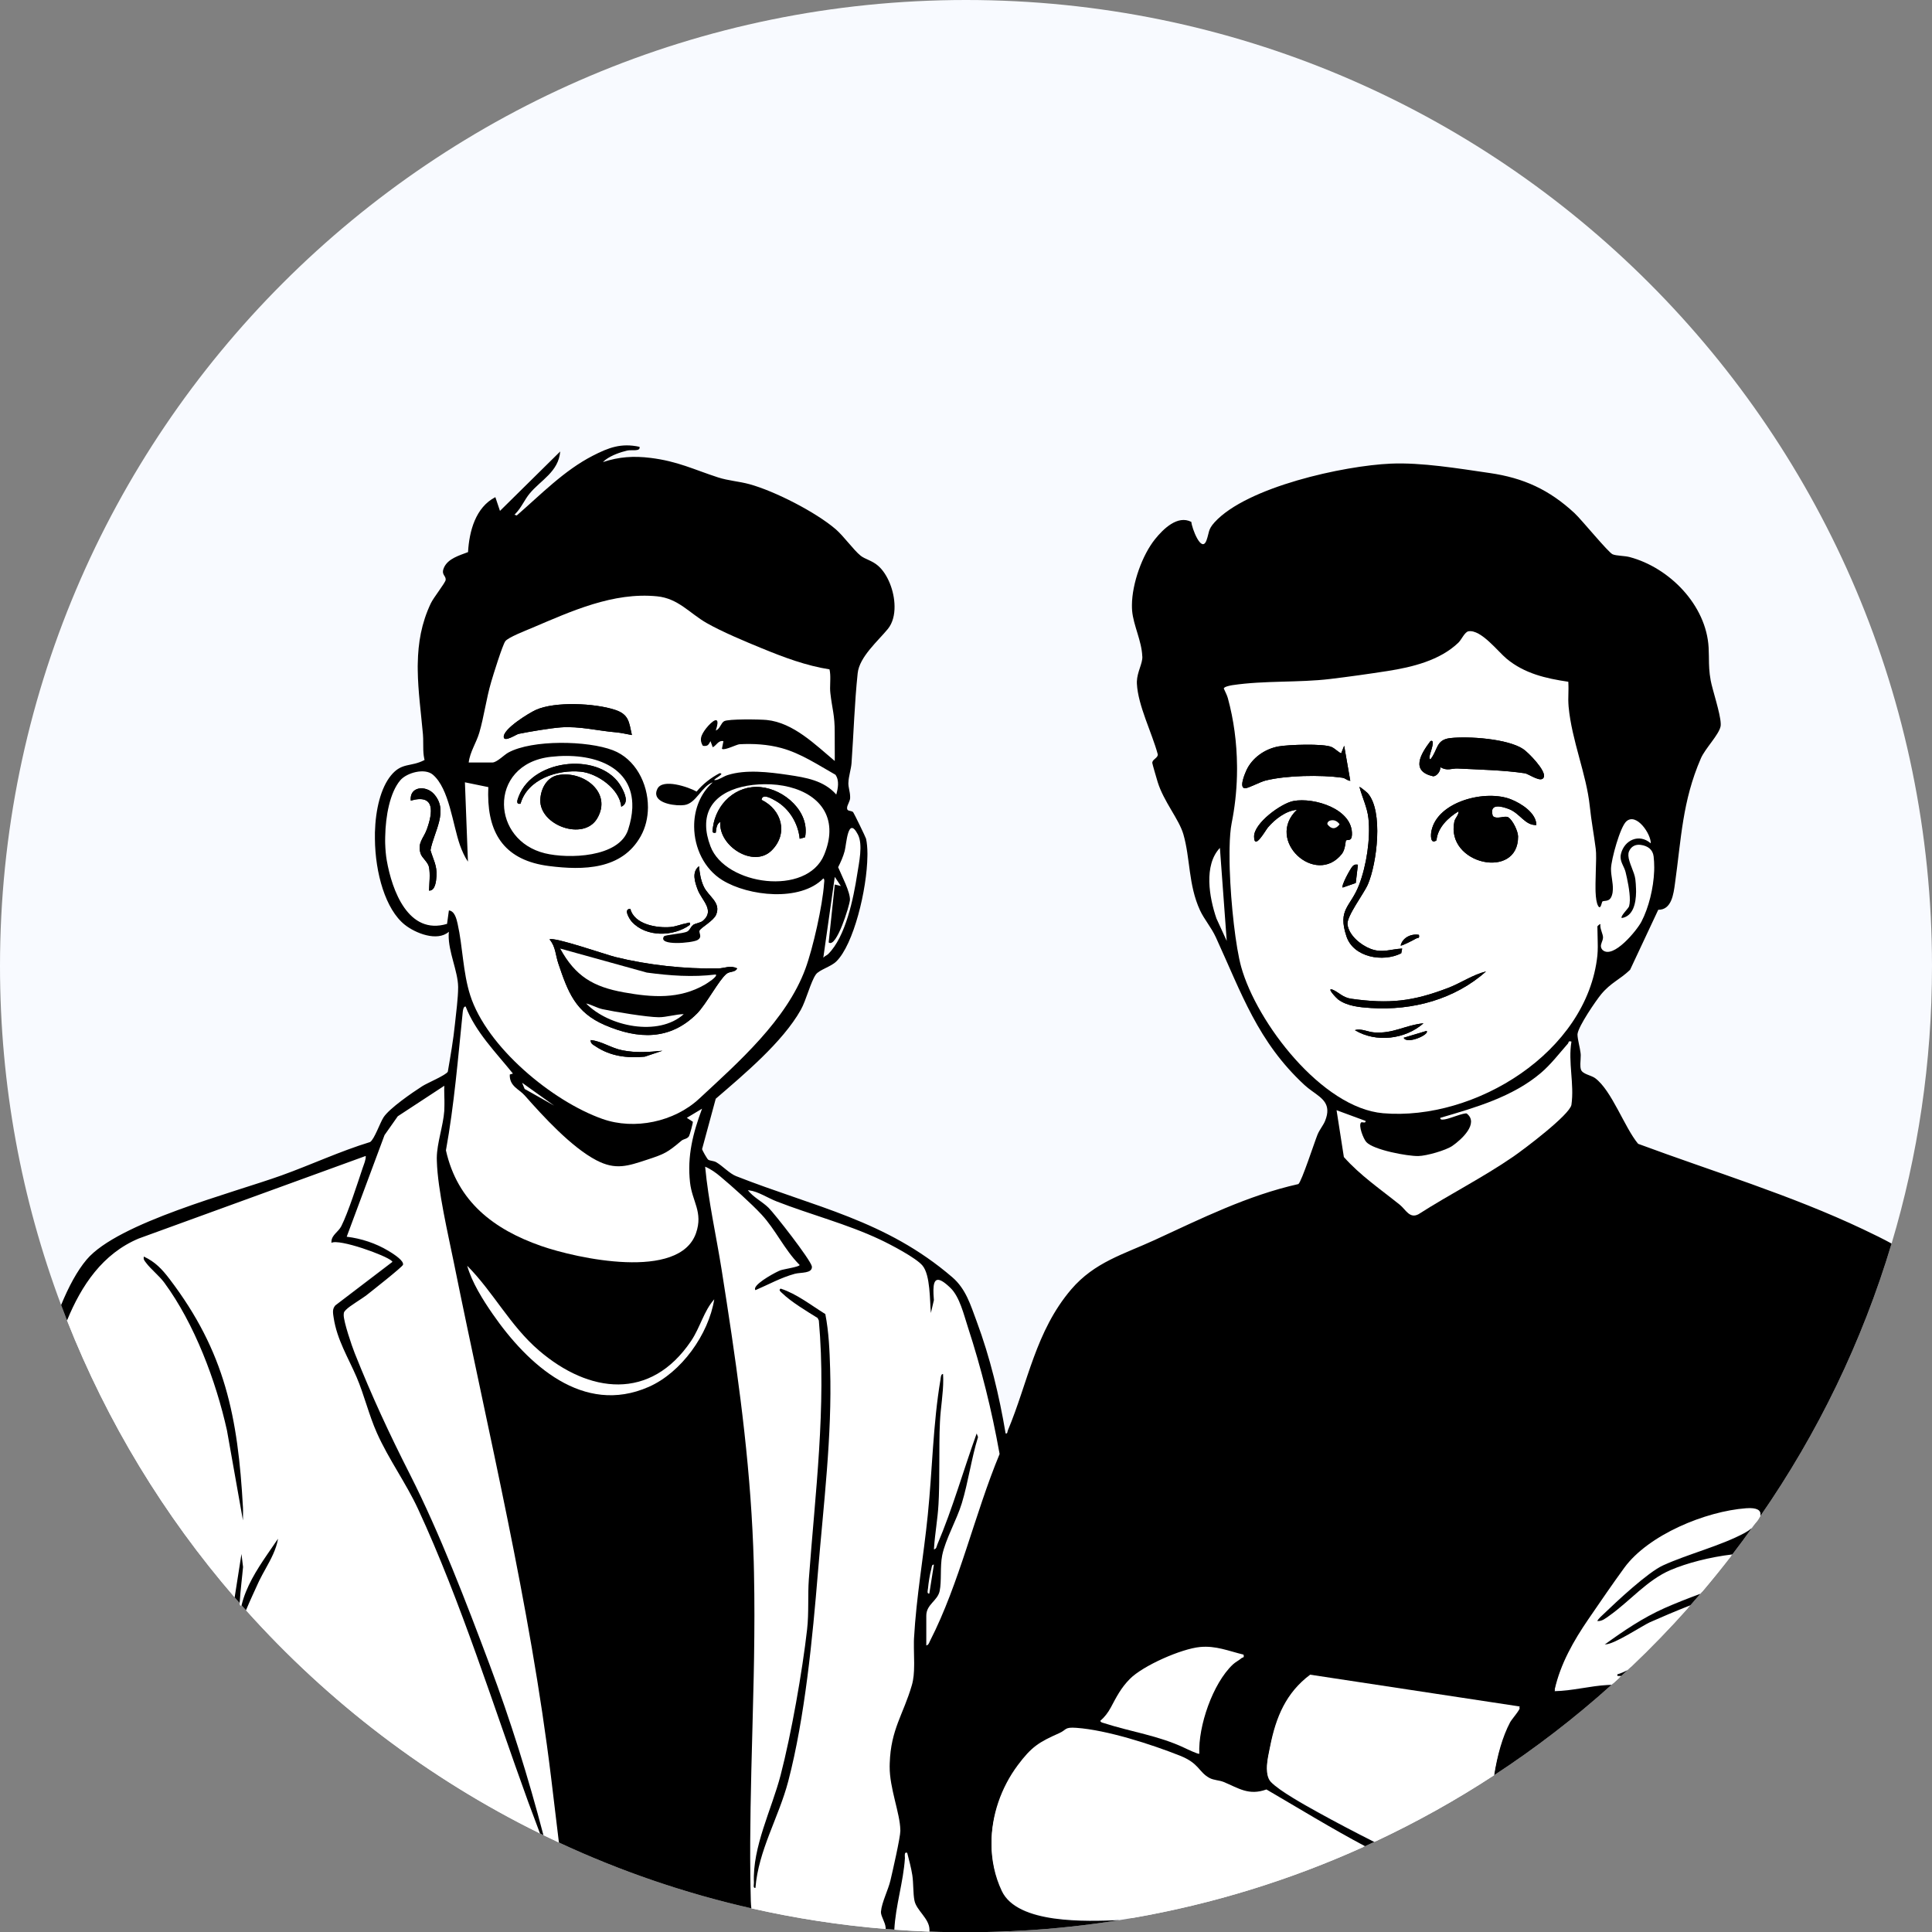 <svg width="400" height="400" viewBox="0 0 400 400" fill="none" xmlns="http://www.w3.org/2000/svg">
<rect x="0" y="0" width="400" height="400" fill="#808080" stroke="none"/>
<g clip-path="url(#clip0_253_1559)">
<path d="M400 200.027C400 219.993 397.079 239.273 391.634 257.465C385.542 277.814 376.305 296.804 364.471 313.868C364.432 313.928 364.392 313.987 364.353 314.046L364.346 314.053C364.016 314.521 363.687 314.996 363.35 315.464C363.35 315.468 363.348 315.473 363.344 315.477C363.133 315.78 362.915 316.09 362.691 316.387C361.379 318.227 360.034 320.04 358.663 321.827C358.571 321.946 358.485 322.058 358.393 322.176C356.461 324.675 354.483 327.122 352.446 329.522L352.439 329.528C352.307 329.68 352.176 329.832 352.044 329.983C351.365 330.781 350.686 331.559 349.993 332.344V332.35C349.848 332.509 349.71 332.667 349.565 332.832C345.8 337.065 341.858 341.14 337.751 345.043C337.493 345.294 337.23 345.545 336.966 345.782C336.537 346.197 336.109 346.593 335.674 346.989C335.555 347.101 335.443 347.213 335.324 347.312C334.889 347.714 334.454 348.116 334.012 348.512C333.894 348.617 333.775 348.723 333.656 348.828C326.055 355.666 317.932 361.923 309.342 367.541C309.329 367.548 309.316 367.561 309.296 367.568C301.51 372.665 293.341 377.227 284.85 381.21C284.744 381.263 284.639 381.316 284.527 381.362C283.894 381.658 283.254 381.955 282.615 382.239C282.516 382.291 282.41 382.338 282.305 382.384H282.298C267.24 389.202 251.174 394.2 234.401 397.108H234.388C233.518 397.259 232.648 397.404 231.777 397.543C225.204 398.591 218.526 399.323 211.755 399.712C208.946 399.877 206.125 399.982 203.283 400.029C202.189 400.048 201.094 400.055 200 400.055C198.912 400.055 197.831 400.048 196.75 400.029C195.306 400.009 193.862 399.969 192.425 399.916C189.992 399.824 187.573 399.692 185.16 399.514C185.153 399.514 185.146 399.508 185.146 399.508L183.373 399.369C183.366 399.376 183.353 399.369 183.347 399.369C173.892 398.591 164.623 397.154 155.591 395.103C155.578 395.103 155.564 395.103 155.558 395.097C141.687 391.951 128.362 387.362 115.757 381.494L115.717 381.474C114.676 380.993 113.641 380.498 112.612 379.997C112.573 379.984 112.54 379.964 112.507 379.944C112.315 379.858 112.131 379.766 111.946 379.667C111.893 379.647 111.847 379.628 111.801 379.601C88.621 368.194 67.979 352.429 50.929 333.379H50.923C50.62 333.043 50.316 332.7 50.013 332.357C49.881 332.206 49.749 332.054 49.611 331.902V331.896C49.268 331.507 48.925 331.118 48.582 330.722V330.715C33.999 313.835 22.198 294.489 13.878 273.383C13.858 273.33 13.838 273.277 13.812 273.225C13.416 272.222 13.027 271.207 12.652 270.191C4.47 248.36 0 224.714 0 200.027C0 89.556 89.544 0 200 0C310.456 0 400 89.556 400 200.027Z" fill="#F8FAFF"/>
<path d="M109.349 372.731C102.116 352.837 95.457 331.322 86.57 312.147C84.078 306.74 80.479 301.841 78.039 296.375C76.358 292.617 75.402 288.463 73.826 284.79C72.099 280.774 69.772 277.082 69.08 272.493C69.02 272.15 68.968 271.813 68.948 271.497C68.935 271.477 68.935 271.464 68.948 271.444C68.915 270.93 69.014 270.442 69.422 269.967L81.105 261.066L81.243 260.954C81.237 260.07 70.352 256.074 68.625 257.004C68.506 255.421 70.022 254.841 70.675 253.536C72.079 250.733 74.011 244.713 75.079 241.522C75.284 240.895 75.672 240.025 75.719 239.326C75.732 239.207 75.732 239.102 75.719 239.003L28.718 256.101C21.189 259.272 16.805 265.906 13.812 273.225C13.838 273.277 13.858 273.33 13.878 273.383C22.198 294.489 33.999 313.835 48.583 330.715L49.993 321.735L50.317 324.431C50.27 324.972 50.218 325.519 50.158 326.073C50.099 326.68 50.033 327.287 49.967 327.893C49.908 328.467 49.849 329.047 49.796 329.621C49.789 329.647 49.789 329.673 49.789 329.693C49.763 329.97 49.743 330.247 49.717 330.524C49.69 330.801 49.677 331.078 49.657 331.355C49.651 331.427 49.644 331.52 49.631 331.625C49.624 331.711 49.618 331.803 49.611 331.895V331.902C49.611 332.093 49.631 332.271 49.71 332.377C49.743 332.416 49.782 332.443 49.829 332.456C49.875 332.469 49.928 332.469 49.987 332.462C49.994 332.429 50.007 332.39 50.013 332.357C50.93 328.539 53.092 325.104 55.327 321.833C55.703 321.286 56.079 320.739 56.454 320.192C56.83 319.657 57.2 319.123 57.562 318.589C57.193 320.785 56.092 322.803 54.984 324.801C54.529 325.618 54.081 326.436 53.672 327.267C53.574 327.451 53.488 327.642 53.402 327.827C53.356 327.933 53.303 328.045 53.257 328.157C53.099 328.493 52.934 328.856 52.769 329.225C52.657 329.482 52.532 329.753 52.407 330.029C52.281 330.306 52.149 330.59 52.024 330.873C51.767 331.447 51.503 332.034 51.246 332.627C51.134 332.878 51.029 333.128 50.923 333.379H50.93C67.979 352.428 88.621 368.194 111.801 379.601C111.847 379.627 111.894 379.647 111.946 379.667L109.349 372.731ZM46.994 296.151C46.862 295.557 46.723 294.957 46.572 294.351C46.446 293.836 46.321 293.316 46.176 292.795C46.097 292.478 46.011 292.162 45.926 291.839C45.787 291.311 45.636 290.784 45.484 290.25C45.332 289.709 45.167 289.168 45.002 288.627C44.989 288.594 44.983 288.561 44.97 288.529C44.877 288.225 44.778 287.922 44.68 287.619C44.66 287.54 44.633 287.46 44.6 287.375C44.488 286.992 44.363 286.61 44.231 286.227C44.212 286.155 44.185 286.082 44.159 286.01C44.033 285.621 43.895 285.238 43.757 284.849C43.717 284.717 43.664 284.579 43.611 284.44C43.434 283.933 43.249 283.432 43.058 282.924C42.926 282.568 42.794 282.212 42.656 281.862C42.478 281.387 42.286 280.919 42.095 280.445C41.924 280.029 41.752 279.614 41.581 279.205C41.574 279.185 41.568 279.165 41.555 279.146C41.37 278.71 41.179 278.282 40.988 277.853C40.796 277.425 40.605 276.996 40.407 276.574C40.21 276.145 40.012 275.723 39.807 275.308C39.498 274.668 39.181 274.035 38.851 273.409C38.528 272.783 38.192 272.17 37.849 271.563C37.698 271.279 37.539 271.002 37.375 270.725C37.342 270.659 37.309 270.6 37.263 270.534C37.118 270.277 36.966 270.02 36.808 269.763C36.63 269.473 36.452 269.176 36.274 268.892C35.555 267.732 34.803 266.617 34.019 265.556C33.953 265.464 33.881 265.378 33.808 265.292C33.663 265.108 33.511 264.93 33.353 264.758C33.195 264.58 33.03 264.402 32.859 264.224C32.819 264.184 32.779 264.138 32.733 264.092C32.694 264.052 32.648 264.006 32.601 263.96C32.516 263.868 32.43 263.782 32.344 263.703C32.081 263.446 31.817 263.182 31.566 262.932C31.441 262.8 31.316 262.674 31.197 262.549C31.072 262.424 30.953 262.299 30.841 262.173C30.617 261.923 30.413 261.679 30.235 261.441C29.951 261.052 29.694 260.822 29.753 260.314C29.767 260.268 29.773 260.215 29.786 260.162C30.083 260.301 30.36 260.439 30.624 260.591C30.887 260.736 31.144 260.894 31.389 261.059C31.507 261.138 31.626 261.224 31.744 261.31C31.922 261.441 32.094 261.573 32.259 261.712C32.423 261.844 32.588 261.989 32.746 262.134C32.958 262.325 33.162 262.529 33.36 262.734C33.564 262.945 33.755 263.156 33.946 263.38C34.098 263.545 34.236 263.716 34.382 263.894C34.619 264.184 34.856 264.488 35.094 264.798C35.456 265.272 35.806 265.741 36.148 266.215C36.399 266.552 36.636 266.888 36.874 267.224C36.887 267.231 36.893 267.244 36.893 267.257C37.071 267.501 37.243 267.745 37.408 267.989C37.421 268.002 37.434 268.022 37.441 268.035C37.672 268.365 37.895 268.688 38.106 269.018C38.403 269.453 38.68 269.888 38.957 270.317C39.174 270.659 39.392 271.002 39.596 271.345C39.709 271.523 39.821 271.701 39.926 271.879C40.21 272.348 40.48 272.809 40.744 273.271C40.955 273.633 41.152 273.996 41.35 274.359C41.436 274.51 41.522 274.669 41.601 274.82C41.805 275.196 42.003 275.565 42.187 275.941C42.365 276.277 42.53 276.614 42.688 276.943C42.781 277.121 42.86 277.293 42.939 277.458C43.143 277.873 43.335 278.288 43.519 278.704C43.684 279.06 43.842 279.423 43.994 279.772C44.014 279.812 44.027 279.851 44.04 279.884C44.205 280.273 44.37 280.669 44.528 281.064C44.752 281.599 44.956 282.133 45.154 282.667C45.279 282.99 45.398 283.32 45.51 283.649C45.589 283.86 45.662 284.078 45.734 284.289C45.774 284.401 45.813 284.52 45.853 284.632C45.972 284.981 46.084 285.331 46.196 285.687C46.328 286.082 46.446 286.471 46.559 286.867C46.631 287.085 46.69 287.302 46.75 287.526C46.849 287.863 46.947 288.199 47.033 288.535C47.264 289.366 47.475 290.21 47.666 291.061C47.745 291.403 47.818 291.733 47.897 292.076C47.91 292.135 47.923 292.201 47.936 292.267C48.009 292.59 48.075 292.913 48.141 293.243C48.154 293.269 48.154 293.296 48.161 293.322C48.233 293.672 48.306 294.028 48.365 294.384C48.464 294.878 48.55 295.379 48.635 295.881C48.728 296.408 48.813 296.942 48.892 297.47C49.018 298.254 49.13 299.046 49.228 299.85C49.275 300.199 49.321 300.555 49.361 300.905C49.42 301.36 49.472 301.822 49.519 302.283C49.571 302.784 49.624 303.285 49.677 303.786C49.73 304.294 49.776 304.802 49.822 305.316C49.875 305.863 49.921 306.411 49.961 306.971C50.007 307.518 50.046 308.079 50.086 308.639C50.125 309.206 50.165 309.78 50.198 310.36C50.231 310.934 50.264 311.514 50.297 312.101C50.303 312.213 50.31 312.325 50.31 312.437C50.323 312.8 50.316 313.169 50.31 313.532C50.303 313.862 50.297 314.191 50.297 314.521V314.778L46.994 296.151ZM114.096 367.66C109.718 331.81 101.127 296.547 93.981 261.171C92.814 255.395 90.691 246.355 90.447 240.394C90.44 240.203 90.434 240.012 90.434 239.827V239.517C90.427 236.445 91.759 232.838 91.983 229.693C91.99 229.482 92.01 229.264 92.01 229.047C92.016 228.888 92.016 228.737 92.016 228.578C92.029 228.038 92.01 227.484 91.99 226.93C91.97 226.501 91.963 226.073 91.97 225.644C91.97 225.506 91.97 225.367 91.977 225.222C91.977 225.15 91.977 225.084 91.983 225.011C91.977 224.939 91.977 224.873 91.983 224.8C91.983 224.695 91.983 224.596 91.99 224.49L82.358 230.8L79.615 234.697L71.783 255.745C71.816 255.745 71.849 255.751 71.888 255.764C74.849 256.12 77.848 257.123 80.4 258.646C81.105 259.074 83.722 260.657 83.439 261.547L83.426 261.56C83.235 262.055 76.971 266.967 76.029 267.732C74.927 268.609 72.35 270.079 71.611 270.89C71.236 271.306 71.156 271.352 71.156 271.959C71.156 271.992 71.156 272.031 71.169 272.071C71.156 272.084 71.156 272.09 71.169 272.104C71.262 273.713 72.831 278.308 73.431 279.818C77.004 288.792 80.538 296.402 84.896 304.993C91.067 317.178 96.565 331.526 101.384 344.384C105.723 355.969 109.474 367.983 112.612 379.997C113.641 380.498 114.676 380.993 115.717 381.474L115.757 381.494C115.21 376.878 114.656 372.269 114.096 367.66ZM200.389 274.444C199.558 271.919 198.701 268.207 196.796 266.354C193.961 263.604 193.229 264.461 193.255 267.079C193.262 267.593 193.302 268.187 193.354 268.84L193.335 268.919L192.728 271.53C192.491 268.978 192.642 263.703 191.001 261.725C189.676 260.103 184.27 257.294 182.199 256.325C175.31 253.081 167.834 251.168 160.746 248.406C158.841 247.667 156.744 246.23 154.833 246.111C154.925 246.23 155.017 246.342 155.136 246.454C156.27 247.733 157.918 248.577 159.105 249.731C160.404 251.004 168.018 260.749 168.097 261.929C168.104 262.002 168.097 262.081 168.078 262.16C167.919 263.367 165.737 263.09 164.55 263.413C161.65 264.198 159.151 265.615 156.408 266.789C156.375 266.749 156.349 266.716 156.336 266.677C155.914 265.569 160.786 262.958 161.61 262.675C162.23 262.464 164.748 262.081 165.408 261.745C165.5 261.692 165.559 261.633 165.559 261.587C162.5 258.567 160.562 254.254 157.681 251.162C155.545 248.861 151.602 245.333 149.143 243.269C148.194 242.458 147.139 241.726 145.992 241.219C145.998 241.337 146.011 241.443 146.018 241.561C146.71 248.643 148.299 255.586 149.407 262.589C152.241 280.517 154.872 298.347 155.788 316.506C155.9 318.787 155.993 321.062 156.052 323.33C156.072 324.089 156.085 324.84 156.105 325.599C156.23 331.5 156.21 337.375 156.118 343.243C156.098 344.536 156.072 345.828 156.046 347.12C155.98 350.351 155.9 353.576 155.808 356.8C155.729 360.031 155.637 363.262 155.558 366.486C155.498 369.071 155.446 371.662 155.399 374.247C155.327 378.896 155.287 383.544 155.347 388.206C155.353 389.043 155.367 389.881 155.386 390.725C155.393 391.147 155.399 391.575 155.413 392.004C155.426 392.419 155.439 392.835 155.446 393.257C155.465 393.85 155.525 394.47 155.591 395.103C164.623 397.154 173.892 398.591 183.347 399.369C183.36 399.283 183.366 399.191 183.366 399.105V399.079C183.412 397.905 182.509 396.679 182.404 395.749C182.39 395.743 182.404 395.729 182.404 395.723C182.39 395.644 182.39 395.565 182.39 395.499C182.503 393.679 183.92 390.936 184.362 388.991C184.79 387.144 186.333 380.465 186.399 378.83C186.412 378.79 186.412 378.751 186.412 378.718C186.438 375.421 184.217 370.08 184.197 365.636C184.197 365.438 184.21 365.253 184.21 365.069C184.362 357.783 186.986 354.789 188.792 348.578C189.122 347.43 189.24 346.158 189.26 344.846C189.267 344.661 189.267 344.47 189.267 344.285C189.267 344.021 189.267 343.758 189.254 343.501C189.254 342.729 189.227 341.971 189.214 341.226C189.207 340.771 189.201 340.335 189.214 339.894C189.214 339.788 189.221 339.676 189.221 339.564C189.221 339.346 189.227 339.135 189.234 338.924C189.722 330.168 191.218 321.992 192.089 313.361C193.025 304.169 193.17 294.43 194.712 285.35C194.759 285.014 194.792 284.104 195.246 284.157C195.266 284.48 195.273 284.803 195.273 285.12C195.286 285.278 195.286 285.443 195.286 285.594C195.266 288.43 194.732 291.278 194.607 294.094C194.567 294.898 194.541 295.709 194.528 296.52C194.508 297.232 194.501 297.944 194.495 298.657C194.468 301.4 194.488 304.162 194.449 306.899C194.442 307.281 194.435 307.664 194.429 308.039C194.396 309.081 194.363 310.116 194.304 311.152C194.126 314.244 193.539 317.37 193.361 320.469C193.37 320.469 193.376 320.466 193.381 320.462C193.908 320.37 193.908 319.829 194.073 319.453C197.257 311.963 199.446 304.11 202.208 296.481L202.485 297.226C202.465 297.285 202.446 297.344 202.439 297.404C201.081 301.828 200.468 306.516 199.13 310.927C198.081 314.383 195.747 318.352 195.068 321.715C194.607 324.049 194.976 327.016 194.548 329.08C194.119 331.137 191.779 331.83 191.779 334.197V340.362C192.266 340.283 192.372 339.768 192.556 339.412C198.642 327.497 201.76 313.268 206.916 300.819C206.922 300.793 206.942 300.753 206.955 300.72C205.379 291.839 203.184 283.016 200.389 274.444ZM169.356 325.368C168.229 339.076 166.667 355.501 163.199 368.774C163.014 369.473 162.81 370.172 162.592 370.858C162.454 371.319 162.302 371.781 162.137 372.236C161.979 372.691 161.821 373.146 161.65 373.601C161.399 374.287 161.142 374.966 160.878 375.645C160.615 376.324 160.351 376.997 160.087 377.676C159.823 378.348 159.56 379.028 159.296 379.707C159.039 380.386 158.788 381.065 158.544 381.751C158.379 382.206 158.228 382.661 158.076 383.116C157.925 383.571 157.786 384.032 157.648 384.494C157.509 384.955 157.384 385.423 157.259 385.885C157.166 386.267 157.074 386.65 156.988 387.032C156.903 387.415 156.824 387.804 156.758 388.193C156.711 388.457 156.665 388.714 156.626 388.977C156.593 389.182 156.566 389.393 156.54 389.604C156.514 389.815 156.487 390.026 156.468 390.237C156.441 390.448 156.421 390.659 156.408 390.87V390.876C156.349 390.883 156.296 390.883 156.257 390.87C156.197 390.85 156.151 390.824 156.125 390.778C156.111 390.758 156.098 390.731 156.085 390.705C155.999 390.481 156.092 390.079 156.092 389.821C156.098 389.802 156.098 389.788 156.098 389.769C156.072 389.314 156.072 388.859 156.085 388.397C156.085 388.311 156.085 388.226 156.092 388.14C156.098 387.804 156.118 387.467 156.151 387.131C156.158 387.039 156.164 386.953 156.171 386.861C156.21 386.419 156.263 385.977 156.329 385.542C156.362 385.318 156.395 385.087 156.434 384.863C156.461 384.698 156.494 384.527 156.527 384.362C156.546 384.243 156.573 384.118 156.593 383.999C156.751 383.182 156.942 382.371 157.16 381.56C157.252 381.203 157.351 380.847 157.45 380.498C157.549 380.142 157.654 379.786 157.76 379.43C157.931 378.876 158.109 378.315 158.294 377.755C158.399 377.432 158.505 377.109 158.617 376.786C158.999 375.645 159.395 374.504 159.784 373.377C160.014 372.711 160.239 372.051 160.456 371.392V371.385C160.601 370.95 160.74 370.522 160.878 370.086V370.08C161.148 369.216 161.399 368.359 161.617 367.515C161.755 366.987 161.893 366.44 162.032 365.88C162.17 365.319 162.309 364.739 162.447 364.145C163.087 361.396 163.726 358.343 164.313 355.224C164.379 354.868 164.445 354.512 164.511 354.156C164.616 353.609 164.722 353.061 164.814 352.514C164.939 351.842 165.058 351.162 165.17 350.49C165.236 350.147 165.289 349.811 165.348 349.474C165.612 347.905 165.862 346.349 166.093 344.839C166.159 344.41 166.218 343.982 166.284 343.56C166.383 342.927 166.469 342.3 166.548 341.687C166.594 341.377 166.634 341.074 166.673 340.771C166.713 340.467 166.752 340.171 166.792 339.874C166.831 339.584 166.864 339.294 166.904 339.004C166.976 338.43 167.042 337.863 167.102 337.322C167.135 337.006 167.168 336.683 167.194 336.366V336.327C167.22 336.003 167.247 335.687 167.26 335.364C167.273 335.12 167.28 334.876 167.293 334.632C167.299 334.381 167.306 334.137 167.313 333.893C167.319 333.406 167.326 332.918 167.332 332.43C167.339 331.454 167.339 330.478 167.359 329.509C167.365 329.08 167.372 328.645 167.392 328.223C167.411 327.794 167.431 327.366 167.464 326.944C167.524 326.093 167.589 325.249 167.655 324.398C167.794 322.704 167.932 321.009 168.077 319.315C168.077 319.315 168.071 319.308 168.077 319.301C168.222 317.607 168.367 315.919 168.512 314.224C168.723 311.666 168.941 309.108 169.139 306.549C169.218 305.501 169.297 304.452 169.369 303.397C169.442 302.349 169.515 301.294 169.58 300.246C169.64 299.303 169.693 298.353 169.745 297.404C169.792 296.454 169.838 295.505 169.877 294.555C169.904 294.001 169.923 293.441 169.943 292.88C169.95 292.683 169.963 292.478 169.963 292.274C170.029 290.217 170.068 288.159 170.068 286.102C170.068 285.311 170.062 284.52 170.049 283.728C170.036 282.93 170.022 282.133 169.996 281.335C169.976 280.675 169.95 280.009 169.923 279.35C169.897 278.697 169.864 278.045 169.825 277.392C169.825 277.326 169.818 277.26 169.811 277.194C169.772 276.594 169.732 275.981 169.693 275.381C169.64 274.721 169.587 274.055 169.528 273.396L169.449 273.225L169.277 272.875V272.868C168.578 272.433 167.787 271.952 166.963 271.431C166.139 270.91 165.289 270.356 164.484 269.789C164.168 269.565 163.851 269.334 163.555 269.103C162.955 268.648 162.401 268.187 161.939 267.732C161.715 267.514 161.188 267.158 161.524 266.862C161.544 266.835 161.577 266.815 161.617 266.789H161.623C165.018 267.91 167.867 270.205 170.873 272.064C170.945 272.42 171.005 272.776 171.064 273.126C171.123 273.482 171.176 273.838 171.229 274.187C171.328 274.893 171.413 275.598 171.479 276.297C171.512 276.653 171.545 277.003 171.572 277.359C171.598 277.649 171.618 277.939 171.638 278.236C171.664 278.526 171.677 278.823 171.697 279.119C171.756 280.062 171.796 281.005 171.822 281.955C171.835 282.429 171.855 282.904 171.868 283.385C172.29 297.298 170.504 311.435 169.356 325.368ZM192.412 399.712C192.418 399.633 192.438 399.554 192.438 399.475C192.451 399.468 192.451 399.448 192.438 399.442C192.596 397.022 189.742 395.301 189.326 393.164C189.029 391.701 189.142 389.61 188.884 387.922C188.647 386.36 188.205 384.817 187.83 383.294C187.322 383.096 187.302 383.538 187.335 383.946C187.342 384.118 187.361 384.283 187.355 384.401C187.355 384.441 187.342 384.481 187.342 384.514C186.992 389.578 185.357 394.411 185.146 399.508C185.146 399.508 185.153 399.514 185.16 399.514C187.572 399.692 189.992 399.824 192.425 399.916C193.862 399.969 195.306 400.009 196.75 400.029H203.283C206.125 399.982 208.946 399.877 211.755 399.712H192.412ZM356.257 149.796C356.257 149.889 356.237 149.981 356.23 150.054C355.887 151.814 353.033 154.649 352.143 156.707C348.299 165.562 348.088 173.336 346.783 182.62C346.486 184.803 346.084 188.073 343.321 188.047L337.494 200.469C335.371 202.513 333.531 203.1 331.507 205.54C330.386 206.892 326.576 212.45 326.602 213.887C326.602 213.94 326.602 213.986 326.615 214.046C326.839 212.391 330.426 207.162 331.507 205.85C333.531 203.417 335.371 202.83 337.494 200.786L343.321 188.363C346.084 188.396 346.486 185.112 346.783 182.93C348.088 173.659 348.299 165.879 352.143 157.023C353.033 154.959 355.887 152.131 356.23 150.377C356.257 150.218 356.27 150.014 356.257 149.796ZM327.195 220.217C327.215 219.624 327.281 218.998 327.275 218.431C327.255 219.017 327.189 219.644 327.195 220.217ZM270.088 224.339C260.39 215.364 257.067 205.375 251.734 193.757C250.771 191.667 249.321 190.025 248.457 188.172C246.011 182.89 246.453 177.378 244.996 172.387C244.08 169.261 240.948 165.668 239.682 161.586C239.537 161.105 238.746 158.414 238.588 157.775C238.581 157.834 238.568 157.894 238.568 157.959C238.581 158.17 239.517 161.368 239.682 161.909C240.948 165.977 244.08 169.578 244.996 172.696C246.453 177.694 246.011 183.2 248.457 188.488C249.321 190.348 250.771 191.977 251.734 194.067C257.067 205.685 260.39 215.674 270.088 224.648C272.126 226.528 274.71 227.391 274.809 229.831C274.921 227.154 272.205 226.297 270.088 224.339ZM235.384 141.251C235.384 141.198 235.384 141.165 235.377 141.112C235.377 141.258 235.377 141.403 235.384 141.561C235.601 146.058 238.489 151.695 239.682 156.093C239.702 156.027 239.715 155.962 239.715 155.882C238.528 151.451 235.601 145.761 235.384 141.251ZM234.395 126.151C234.375 125.874 234.355 125.578 234.355 125.281C234.349 125.69 234.368 126.085 234.395 126.461C234.658 129.481 236.373 132.686 236.498 135.89C236.511 135.811 236.511 135.739 236.511 135.659C236.406 132.415 234.658 129.184 234.395 126.151ZM183.841 129.883C181.81 132.369 177.921 135.686 177.571 139.082C176.919 145.214 176.741 151.531 176.299 157.709C176.207 158.975 175.646 160.59 175.646 161.823C175.646 161.883 175.646 161.935 175.659 161.995C175.686 160.795 176.207 159.239 176.299 158.025C176.741 151.84 176.919 145.53 177.571 139.398C177.921 135.996 181.81 132.686 183.841 130.193C184.817 128.98 185.239 127.292 185.206 125.485C185.179 127.173 184.771 128.736 183.841 129.883ZM175.382 167.145C175.475 166.597 175.956 165.879 176.009 165.285C176.015 165.18 176.009 165.081 176.009 164.975C175.936 165.687 175.257 166.577 175.382 167.145ZM173.141 198.755C172.007 199.863 169.581 200.482 168.902 201.465C167.84 202.975 166.911 206.779 165.796 208.771C162.025 215.47 153.989 222.169 148.187 227.161L145.359 237.579C145.359 237.605 145.378 237.658 145.411 237.724L148.187 227.484C153.989 222.479 162.025 215.78 165.796 209.081C166.911 207.096 167.84 203.298 168.902 201.775C169.581 200.792 172.007 200.173 173.141 199.065C176.734 195.57 179.503 184.183 179.589 177.22C179.424 184.209 176.675 195.3 173.141 198.755ZM132.41 92.51H132.404C132.206 93.136 130.644 92.787 129.865 92.972C128.237 93.361 126.015 94.145 124.829 95.359L125.382 95.18C126.622 94.244 128.468 93.611 129.865 93.281C130.749 93.077 132.654 93.552 132.41 92.51ZM115.948 93.506C115.421 97.475 111.9 99.163 109.678 101.834C108.551 103.192 107.852 105.018 106.514 106.251L106.745 106.331C107.938 105.117 108.617 103.423 109.678 102.157C111.966 99.394 115.638 97.686 115.988 93.466L115.948 93.506ZM92.893 193.585C92.827 197.073 94.805 201.082 94.851 204.3V204.122C94.864 200.984 92.939 197.054 92.893 193.585ZM83.808 191.152C79.872 188.033 77.749 180.675 77.624 173.679C77.683 180.761 79.819 188.297 83.808 191.462C85.99 193.203 90.506 195.016 92.913 192.926C92.913 192.814 92.919 192.702 92.932 192.596C90.526 194.713 86.003 192.886 83.808 191.152ZM91.719 118.173C91.614 118.958 92.174 119.248 92.26 119.795C92.273 119.775 92.273 119.762 92.273 119.755C92.359 119.116 91.785 118.845 91.719 118.173ZM87.632 154.715C87.632 155.5 87.671 156.291 87.836 157.063C87.856 157.056 87.882 157.043 87.902 157.036C87.711 156.271 87.652 155.493 87.632 154.715ZM87.566 151.715C87.17 147.317 86.577 143.025 86.491 138.778C86.544 143.124 87.164 147.528 87.566 152.038C87.586 152.315 87.599 152.599 87.612 152.889C87.612 152.493 87.592 152.104 87.566 151.715Z" fill="white"/>
<path d="M391.634 257.465C389.887 256.509 387.948 255.56 385.779 254.531C370.754 247.41 354.727 242.59 339.155 236.814C336.333 233.425 333.683 225.75 330.254 223.218C329.391 222.591 327.604 222.393 327.314 221.424C327.202 221.075 327.189 220.653 327.195 220.217C327.215 219.624 327.281 218.998 327.275 218.431C327.275 218.285 327.261 218.14 327.242 218.015C327.11 216.861 326.635 215.285 326.602 214.211C326.602 214.158 326.602 214.105 326.615 214.046C326.839 212.391 330.426 207.162 331.507 205.85C333.531 203.417 335.37 202.83 337.493 200.786L343.321 188.363C346.084 188.396 346.486 185.112 346.783 182.93C348.088 173.659 348.299 165.878 352.143 157.023C353.033 154.959 355.887 152.131 356.23 150.377C356.257 150.218 356.27 150.014 356.257 149.796C356.184 147.66 354.529 142.794 354.18 140.882C353.85 139.101 353.83 137.736 353.811 136.286C353.811 136.121 353.804 135.956 353.804 135.785C353.791 135.237 353.784 134.677 353.751 134.077C353.277 125.281 345.642 117.533 337.414 115.338C336.359 115.054 334.659 115.094 333.88 114.764C332.971 114.375 327.479 107.629 325.989 106.238C320.767 101.398 315.467 98.952 308.399 97.93C302.024 97.007 294.29 95.708 287.942 95.992C278.224 96.413 258.155 100.792 251.457 108.144C250.073 109.667 250.376 110.26 249.802 111.843C248.754 114.724 246.703 109.192 246.657 108.058C243.803 106.568 240.823 109.542 239.148 111.619C236.498 114.909 234.382 120.797 234.355 125.281C234.349 125.69 234.368 126.085 234.395 126.461C234.658 129.481 236.373 132.686 236.498 135.89C236.511 135.917 236.511 135.936 236.511 135.969C236.557 137.407 235.443 139.095 235.377 141.112C235.377 141.257 235.377 141.403 235.384 141.561C235.601 146.058 238.489 151.695 239.682 156.093C239.695 156.126 239.702 156.159 239.715 156.192C239.722 156.911 238.753 157.142 238.588 157.775C238.581 157.834 238.568 157.893 238.568 157.959C238.581 158.17 239.517 161.368 239.682 161.909C240.948 165.977 244.079 169.578 244.996 172.696C246.453 177.694 246.011 183.2 248.457 188.488C249.321 190.348 250.771 191.976 251.734 194.067C257.067 205.685 260.39 215.674 270.088 224.648C272.125 226.528 274.71 227.391 274.809 229.831C274.842 230.464 274.697 231.189 274.347 232.066C273.991 232.963 273.207 233.866 272.778 234.908C272.165 236.412 269.488 244.647 268.816 245.148C258.287 247.509 248.734 252.276 239.043 256.74C232.654 259.681 226.622 261.296 221.783 266.954C214.385 275.638 212.856 286.168 208.663 296.157C208.538 296.461 208.63 296.876 208.201 296.777C206.876 288.904 204.991 281.064 202.208 273.574C200.943 270.191 199.993 266.861 197.145 264.422C183.353 252.586 168.816 249.968 152.387 243.5C151.042 242.966 149.644 241.423 148.312 240.638C147.758 240.309 147.026 240.361 146.631 240.104C146.42 239.966 145.391 238.172 145.358 237.889L145.411 237.724L148.187 227.484C153.989 222.479 162.025 215.78 165.796 209.081C166.91 207.096 167.84 203.298 168.902 201.775C169.581 200.792 172.007 200.173 173.141 199.065C176.734 195.57 179.503 184.183 179.588 177.22C179.595 177.055 179.595 176.897 179.595 176.745C179.588 175.532 179.49 174.483 179.305 173.646C179.239 173.349 176.833 168.417 176.648 168.173C176.385 167.844 175.725 167.956 175.494 167.679C175.376 167.54 175.356 167.356 175.382 167.145C175.475 166.597 175.956 165.879 176.009 165.285C176.015 165.18 176.009 165.081 176.009 164.975C176.002 164.942 176.009 164.903 176.009 164.87C175.989 163.94 175.64 163.063 175.646 162.133C175.646 162.094 175.646 162.048 175.659 161.995C175.686 160.795 176.207 159.239 176.299 158.025C176.741 151.841 176.919 145.53 177.571 139.398C177.921 135.996 181.81 132.686 183.841 130.193C184.817 128.98 185.239 127.292 185.206 125.485C185.166 122.34 183.788 118.872 181.817 117.151C180.591 116.063 179.094 115.773 178.211 115.074C176.675 113.841 174.736 111.045 172.996 109.548C168.888 106.027 160.403 101.675 155.142 100.238C153.02 99.658 150.778 99.526 148.662 98.84C143.625 97.205 140.335 95.504 134.705 94.805C131.191 94.37 128.197 94.561 124.829 95.668C124.993 95.504 125.178 95.339 125.382 95.181C126.622 94.244 128.468 93.611 129.865 93.282C130.749 93.077 132.654 93.552 132.41 92.51H132.404C128.613 91.686 126.022 92.662 122.725 94.356C116.779 97.409 111.979 102.394 106.988 106.72L106.514 106.561C106.599 106.482 106.678 106.403 106.744 106.331C107.938 105.117 108.617 103.423 109.678 102.157C111.966 99.394 115.638 97.686 115.987 93.466L115.948 93.506L103.514 105.777L102.558 102.928C98.464 105.038 97.152 109.97 96.901 114.309C95.154 114.988 92.748 115.621 91.91 117.54C91.805 117.784 91.746 117.988 91.719 118.173C91.614 118.958 92.174 119.248 92.26 119.795C92.28 119.881 92.28 119.966 92.273 120.065C92.174 120.705 89.755 123.725 89.194 124.918C87.236 129.039 86.57 133.141 86.498 137.288C86.484 137.499 86.484 137.717 86.484 137.928C86.484 138.211 86.484 138.495 86.491 138.778C86.544 143.124 87.164 147.528 87.566 152.038C87.586 152.315 87.599 152.599 87.612 152.889C87.618 153.495 87.612 154.102 87.632 154.715C87.632 155.5 87.671 156.291 87.836 157.063C87.856 157.155 87.876 157.247 87.902 157.346C85.028 158.863 83.215 157.775 80.94 160.557C78.837 163.142 77.749 167.58 77.624 172.354C77.611 172.795 77.611 173.231 77.624 173.679C77.683 180.761 79.819 188.297 83.808 191.462C85.99 193.203 90.506 195.016 92.912 192.926C92.917 192.922 92.924 192.915 92.932 192.906C92.912 193.13 92.893 193.355 92.893 193.585C92.827 197.073 94.805 201.082 94.851 204.3V204.445C94.851 206.615 94.429 209.747 94.192 212.015C93.862 215.279 93.269 218.648 92.715 221.879C92.379 222.578 88.436 224.24 87.467 224.859C85.377 226.198 80.624 229.462 79.41 231.328C78.659 232.488 77.538 235.818 76.635 236.444C70.378 238.357 64.412 241.152 58.287 243.355C48.266 246.968 24.426 253.1 17.932 260.789C15.968 263.116 14.214 266.387 12.651 270.191C13.027 271.207 13.416 272.222 13.812 273.224C13.838 273.277 13.858 273.33 13.878 273.383C16.864 266.123 21.242 259.562 28.718 256.423L75.718 239.326C75.797 240.045 75.323 241.113 75.079 241.838C74.011 245.036 72.079 251.056 70.675 253.852C70.062 255.065 68.71 255.652 68.624 257.004C68.618 257.103 68.618 257.208 68.624 257.314C70.233 256.443 79.865 259.885 81.105 261.065C81.197 261.138 81.243 261.211 81.243 261.263L69.422 270.277C69.099 270.653 68.967 271.042 68.948 271.444C68.934 271.464 68.934 271.477 68.948 271.497C68.928 271.919 69.013 272.354 69.079 272.809C69.772 277.392 72.099 281.084 73.826 285.113C75.402 288.779 76.358 292.926 78.039 296.685C80.478 302.158 84.078 307.063 86.57 312.457C95.457 331.645 102.116 353.147 109.348 373.04L111.801 379.601C111.847 379.627 111.893 379.647 111.946 379.667C112.131 379.766 112.315 379.858 112.506 379.944C109.401 368.055 105.676 356.154 101.384 344.7C96.565 331.836 91.067 317.488 84.896 305.303C80.538 296.724 77.004 289.102 73.431 280.141C72.811 278.578 71.169 273.732 71.156 272.268C71.156 272.209 71.156 272.15 71.169 272.103C71.156 272.09 71.156 272.084 71.169 272.07C71.176 271.655 71.281 271.569 71.611 271.2C72.35 270.396 74.927 268.919 76.028 268.042C76.984 267.283 83.3 262.325 83.439 261.857C83.465 261.764 83.465 261.665 83.425 261.56C83.195 260.657 81.032 259.345 80.399 258.969C77.815 257.413 74.776 256.41 71.782 256.054L71.888 255.764L79.615 235.007L82.357 231.11L91.983 224.8H91.99C91.983 224.872 91.976 224.938 91.983 225.011C91.976 225.083 91.976 225.149 91.976 225.222C91.97 225.367 91.97 225.505 91.97 225.644C91.963 226.073 91.97 226.501 91.99 226.93C92.009 227.484 92.029 228.037 92.016 228.578C92.016 228.736 92.016 228.888 92.009 229.046C92.009 229.363 91.996 229.686 91.983 230.002C91.759 233.115 90.467 236.649 90.434 239.702V239.827C90.434 240.012 90.44 240.203 90.447 240.394C90.612 246.361 92.794 255.612 93.981 261.487C101.127 296.856 109.718 332.12 114.095 367.983C114.643 372.473 115.183 376.977 115.717 381.474L115.757 381.493C128.362 387.362 141.686 391.951 155.558 395.096C155.505 394.575 155.459 394.061 155.446 393.567C155.432 393.046 155.419 392.525 155.413 392.004C155.399 391.575 155.393 391.147 155.386 390.725C155.367 389.881 155.353 389.043 155.347 388.206C155.287 383.544 155.327 378.895 155.399 374.247C155.446 371.662 155.498 369.071 155.558 366.486C155.637 363.262 155.729 360.031 155.808 356.8C155.901 353.576 155.98 350.351 156.046 347.12C156.072 345.828 156.098 344.536 156.118 343.243C156.21 337.375 156.23 331.5 156.105 325.598C156.085 324.84 156.072 324.088 156.052 323.33C155.986 321.161 155.901 318.991 155.789 316.822C154.872 298.656 152.242 280.84 149.407 262.899C148.279 255.784 146.664 248.735 145.992 241.541C145.998 241.541 146.011 241.548 146.018 241.561C147.158 242.043 148.207 242.794 149.143 243.585C151.602 245.643 155.545 249.17 157.681 251.472C160.516 254.518 162.434 258.731 165.408 261.745C165.467 261.797 165.513 261.85 165.559 261.896C165.559 262.279 162.329 262.753 161.61 262.997C160.865 263.248 156.725 265.444 156.336 266.677C156.29 266.842 156.309 266.987 156.408 267.112C159.151 265.938 161.65 264.521 164.55 263.729C165.816 263.393 168.19 263.703 168.097 262.239C168.097 262.219 168.084 262.186 168.078 262.16C167.728 260.696 160.377 251.287 159.105 250.041C157.826 248.788 155.98 247.898 154.833 246.421C154.931 246.434 155.037 246.441 155.136 246.454C156.969 246.685 158.94 248.016 160.746 248.722C167.834 251.491 175.31 253.39 182.199 256.634C184.27 257.604 189.676 260.419 191.001 262.035C192.642 264.026 192.491 269.294 192.728 271.84L193.355 269.163C193.341 269.083 193.341 268.998 193.335 268.919C193.276 268.226 193.249 267.613 193.256 267.079C193.295 264.712 194.08 264.033 196.796 266.663C198.701 268.516 199.558 272.229 200.389 274.761C203.165 283.267 205.34 292.003 206.916 300.819C206.923 300.898 206.942 300.964 206.956 301.043C201.78 313.505 198.662 327.787 192.557 339.722C192.372 340.091 192.267 340.592 191.779 340.672V334.52C191.779 332.139 194.119 331.46 194.548 329.39C194.976 327.326 194.607 324.365 195.069 322.024C195.748 318.675 198.082 314.692 199.13 311.244C200.488 306.773 201.101 302.026 202.486 297.535L202.44 297.403L202.209 296.79C199.446 304.432 197.258 312.272 194.073 319.763C193.909 320.152 193.909 320.693 193.361 320.778C193.374 320.673 193.374 320.567 193.381 320.462C193.579 317.468 194.139 314.448 194.304 311.461C194.37 310.327 194.409 309.18 194.429 308.039C194.436 307.663 194.442 307.281 194.449 306.898C194.489 304.162 194.469 301.399 194.495 298.656C194.502 297.944 194.508 297.232 194.528 296.52C194.548 295.808 194.574 295.109 194.607 294.403C194.733 291.482 195.306 288.535 195.286 285.594C195.286 285.442 195.286 285.278 195.273 285.119C195.273 284.908 195.253 284.691 195.247 284.48C194.792 284.414 194.759 285.337 194.713 285.667C193.17 294.753 193.025 304.479 192.089 313.67C191.219 322.301 189.722 330.491 189.234 339.234C189.234 339.34 189.228 339.452 189.221 339.564C189.221 339.676 189.214 339.788 189.214 339.893C189.201 340.335 189.208 340.77 189.214 341.225C189.228 341.97 189.254 342.729 189.254 343.5C189.267 343.757 189.267 344.021 189.267 344.285C189.267 344.47 189.267 344.661 189.261 344.845C189.254 346.263 189.155 347.641 188.792 348.894C187.012 355.02 184.435 358.013 184.21 365.068C184.21 365.253 184.197 365.438 184.197 365.635V365.767C184.158 370.178 186.353 375.48 186.399 378.829C186.412 378.902 186.412 378.975 186.412 379.04C186.399 380.465 184.804 387.421 184.362 389.3C183.927 391.212 182.549 393.903 182.404 395.723C182.404 395.729 182.391 395.742 182.404 395.749C182.391 395.769 182.391 395.795 182.391 395.815C182.338 396.692 183.254 397.892 183.366 399.079V399.105C183.373 399.198 183.38 399.283 183.373 399.369L185.147 399.507C185.147 399.507 185.153 399.514 185.16 399.514C185.423 394.49 187.025 389.709 187.355 384.711C187.355 384.665 187.355 384.592 187.342 384.513C187.342 384.342 187.316 384.131 187.335 383.946C187.355 383.663 187.461 383.465 187.83 383.616C188.206 385.126 188.647 386.683 188.885 388.232C189.142 389.927 189.03 392.01 189.326 393.487C189.722 395.518 192.366 397.173 192.438 399.441C192.451 399.448 192.451 399.468 192.438 399.474C192.451 399.553 192.451 399.633 192.438 399.712C192.438 399.778 192.438 399.85 192.425 399.916C193.862 399.969 195.306 400.008 196.75 400.028H203.283C206.125 399.982 208.946 399.877 211.755 399.712C218.526 399.323 225.205 398.591 231.778 397.542C224.914 397.819 210.654 398.38 207.41 391.509C205.953 388.43 205.287 385.126 205.287 381.816V381.652C205.32 375.994 207.318 370.323 210.72 365.767C213.561 361.976 215.078 361.013 219.271 359.16C220.913 358.428 220.299 357.855 222.884 358.039C229.18 358.494 238.337 361.448 244.278 363.796C248.332 365.411 248.128 367.178 250.389 368.411C251.305 368.912 252.433 368.873 253.343 369.255C256.448 370.535 258.538 372.13 262.203 370.798C268.875 374.689 275.481 378.75 282.298 382.383H282.305C282.411 382.337 282.516 382.291 282.615 382.238C283.254 381.955 283.894 381.658 284.527 381.361C280.597 379.377 276.451 377.214 272.719 375.137C270.28 373.785 264.907 370.818 263.127 368.945C262.493 368.279 262.302 367.271 262.315 366.176C262.309 366.163 262.309 366.143 262.315 366.13C262.335 364.633 262.751 362.985 262.982 361.818C264.168 355.817 266.252 350.78 271.262 347.034L314.544 353.608L314.616 353.622C314.808 353.885 312.975 355.982 312.665 356.562C311.05 359.609 309.988 363.506 309.342 367.541C317.933 361.923 326.055 355.666 333.657 348.828C333.334 348.835 333.03 348.854 332.76 348.868C329.253 349.052 325.475 350.081 321.875 350.14C321.902 350.035 321.921 349.929 321.954 349.83C323.174 344.595 325.877 339.907 328.883 335.515C331.27 332.021 333.788 328.341 336.281 324.913C341.278 318.062 353.132 313.196 361.511 312.576C363.529 312.431 364.366 312.886 364.471 313.585C364.485 313.677 364.491 313.769 364.471 313.868C376.306 296.804 385.542 277.814 391.634 257.465ZM325.501 225.361C325.409 223.132 325.112 220.91 325.125 218.708V218.562C325.138 217.692 325.198 216.822 325.349 215.965C325.336 215.958 325.316 215.958 325.303 215.951C324.617 215.773 324.809 216.156 324.631 216.367C322.824 218.411 321.13 220.653 319.04 222.44C313.252 227.385 305.492 229.614 298.299 231.724C298.266 231.73 298.233 231.743 298.2 231.75C298.114 232.284 298.958 232.093 299.275 232.033C300.25 231.869 303.033 230.695 303.652 230.847C304.265 231.321 304.536 231.875 304.556 232.455V232.469C304.635 234.374 302.096 236.583 300.692 237.559C299.354 238.482 295.339 239.636 293.625 239.656C291.344 239.695 284.428 238.403 282.898 236.781C282.384 236.24 281.566 234.242 281.626 233.22V233.214C281.632 232.99 281.692 232.812 281.797 232.713C281.988 232.528 282.826 232.996 282.72 232.383L282.647 232.35H282.641L276.773 230.187L276.721 230.167L278.23 239.867C281.599 243.665 285.885 246.579 289.814 249.751C291.053 250.753 291.844 252.685 293.684 251.703C300.125 247.575 307.021 244.113 313.324 239.775C315.5 238.278 324.96 231.163 325.349 229.066C325.461 228.315 325.507 227.556 325.514 226.798C325.521 226.323 325.521 225.842 325.501 225.361ZM342.365 177.629C342.194 176.191 341.152 175.433 339.689 175.242C338.594 175.097 337.711 175.552 337.269 176.58C337.203 176.752 337.157 176.93 337.137 177.121C337.131 177.127 337.131 177.134 337.137 177.141C337.032 178.637 338.396 180.761 338.581 182.376C338.634 182.857 338.693 183.424 338.72 184.024C338.733 184.229 338.733 184.433 338.733 184.644C338.753 187.124 338.232 189.979 335.779 190.387C335.707 190.322 335.713 190.209 335.766 190.064C336.01 189.458 337.183 188.31 337.282 187.948C337.408 187.532 337.447 186.998 337.441 186.405C337.414 184.611 336.893 182.264 336.57 180.912C336.287 179.706 335.443 178.815 335.529 177.576C335.535 177.431 335.555 177.279 335.594 177.121C336.293 174.213 339.385 172.822 341.765 174.919C341.772 174.813 341.765 174.701 341.746 174.582C341.515 172.551 338.713 168.622 336.735 170.356C335.436 171.483 333.65 178.057 333.544 180.022V180.114C333.518 181.413 333.9 182.785 333.927 184.097C333.94 184.631 333.894 185.159 333.735 185.666C333.261 187.19 332.133 186.655 331.731 186.979C331.639 187.058 331.408 188.812 330.874 187.869C330.525 187.242 330.38 186.062 330.347 184.658C330.34 184.46 330.34 184.255 330.334 184.044C330.327 183.682 330.327 183.299 330.334 182.917C330.353 181.288 330.446 179.561 330.452 178.136C330.459 177.972 330.459 177.807 330.459 177.648C330.459 177.029 330.432 176.481 330.38 176.046C330.004 173.026 329.476 170.441 329.134 167.184C328.448 160.571 325.422 153.687 324.756 146.618C324.703 146.045 324.697 145.464 324.697 144.884C324.697 144.126 324.73 143.368 324.736 142.616V142.471C324.736 142.299 324.736 142.128 324.73 141.963C324.723 141.798 324.716 141.633 324.703 141.462C320.062 140.783 315.632 139.767 311.946 136.708C310.113 135.191 306.626 130.609 304.041 131.018C303.257 131.136 302.604 132.739 301.945 133.365C298.141 137.044 292.392 138.442 287.296 139.24C283.406 139.84 279.318 140.414 275.376 140.888C268.796 141.68 261.867 141.185 255.175 142.161C254.852 142.214 253.758 142.412 253.448 142.715C253.402 142.761 253.375 142.807 253.369 142.86C253.646 143.499 254.035 144.192 254.206 144.851C255.419 149.256 256.039 153.891 256.111 158.507C256.118 158.744 256.118 158.982 256.118 159.219C256.118 159.694 256.111 160.168 256.098 160.643C256.032 164.072 255.663 167.468 255.004 170.725C254.766 171.912 254.628 173.541 254.575 175.426C254.569 175.716 254.562 176.013 254.562 176.31C254.549 177.002 254.556 177.728 254.569 178.479C254.576 178.954 254.589 179.442 254.602 179.936C254.806 187.354 255.841 196.401 256.982 200.502C260.186 212.028 273.701 229.713 286.359 230.794C305.333 232.423 328.6 218.16 330.716 198.122C330.788 197.476 330.808 196.764 330.802 196.025C330.802 195.695 330.802 195.366 330.788 195.03C330.762 194.027 330.716 193.025 330.716 192.122C330.716 192.115 330.716 192.108 330.729 192.102C330.788 191.996 331.197 191.621 331.322 191.634C331.336 191.634 331.342 191.64 331.349 191.647C331.342 191.686 331.336 191.726 331.336 191.766C331.243 192.596 331.797 193.506 331.876 194.232C331.89 194.284 331.896 194.337 331.896 194.383C331.903 194.964 331.527 195.485 331.461 196.025C331.421 196.348 331.487 196.678 331.817 197.027C333.999 198.926 338.904 192.946 339.847 191.139C341.383 188.165 342.392 184.005 342.477 180.326C342.484 180.082 342.491 179.844 342.491 179.607C342.484 178.921 342.444 178.255 342.365 177.629ZM253.956 194.746L252.565 175.868C251.022 177.503 250.429 179.785 250.376 182.191V182.356C250.349 185.185 251.061 188.165 251.846 190.473L253.982 195.122L253.956 194.746ZM257.496 343.032C257.483 342.993 257.47 342.94 257.456 342.887C254.364 342.136 251.76 341.001 248.457 341.305C244.607 341.661 236.656 345.149 233.92 347.925C232.074 349.791 231.145 351.644 230.004 353.787C229.457 354.815 228.784 355.719 227.927 356.484C227.881 356.53 227.835 356.569 227.782 356.615C227.987 356.972 228.25 356.972 228.58 357.07C234.19 358.884 239.867 359.655 245.247 362.194C245.662 362.398 248.128 363.578 248.293 363.4C248.293 363.302 248.286 363.203 248.286 363.097C248.279 362.886 248.279 362.662 248.286 362.444C248.286 362.352 248.286 362.253 248.293 362.161C248.49 356.477 251.371 348.597 255.248 344.938C255.769 344.43 256.52 344.068 257.061 343.606C257.265 343.421 257.601 343.586 257.496 343.032ZM193.308 324.247C192.893 324.22 192.913 324.82 192.82 325.137C192.51 326.258 192.234 328.025 192.128 329.186C192.122 329.317 192.075 329.515 192.056 329.7V329.713C192.023 330.016 192.049 330.3 192.398 330.254L193.354 324.253C193.335 324.247 193.321 324.247 193.308 324.247ZM147.804 269.4C145.701 271.813 144.943 275.183 143.091 277.939C134.685 290.401 121.974 288.852 111.557 279.897C105.663 274.827 102.222 267.976 96.868 262.516C96.822 262.464 96.776 262.417 96.73 262.371C97.706 265.833 99.967 269.42 102.017 272.394C109.256 282.838 120.721 293.415 134.296 287.46C141.086 284.48 146.697 276.574 147.877 269.314C147.851 269.341 147.831 269.367 147.804 269.4ZM172.976 160.716C169.356 158.685 165.842 156.298 161.775 155.19C158.966 154.412 155.94 154.247 153.105 154.405C152.512 154.432 149.901 155.79 149.466 155.335L149.519 155.058L149.776 153.766C149.756 153.759 149.736 153.759 149.717 153.759C148.695 153.588 148.345 154.643 147.574 155.025L147.099 153.766C146.69 154.531 146.532 154.874 145.523 154.729C145.2 154.188 145.088 153.72 145.121 153.278V153.265C145.167 152.704 145.444 152.17 145.853 151.57C146.657 150.383 148.411 148.643 148.543 149.796C148.576 150.073 148.51 150.522 148.319 151.188C148.286 151.3 148.246 151.425 148.207 151.55C149.051 151.267 149.242 150.034 149.914 149.638C150.745 149.13 157.331 149.243 158.736 149.388C164.26 149.928 168.796 154.485 172.824 157.874V157.551C172.831 157.214 172.831 156.885 172.831 156.548C172.831 155.038 172.805 153.528 172.811 152.019C172.844 148.306 172.29 147.113 171.921 143.783C171.895 143.519 171.875 143.249 171.875 142.979C171.868 142.814 171.862 142.649 171.862 142.484C171.868 141.976 171.895 141.469 171.895 140.961C171.901 140.869 171.901 140.77 171.901 140.677C171.901 140.084 171.868 139.49 171.743 138.904C166.871 138.126 162.309 136.418 157.773 134.558C154.351 133.154 149.44 131.097 146.302 129.297C142.768 127.279 140.421 124.213 136.043 123.778C126.925 122.874 118.269 126.87 110.094 130.345C108.9 130.853 105.182 132.277 104.608 133.075C104.028 133.892 102.103 140.084 101.688 141.521C100.679 144.99 100.211 148.669 99.229 152.005C98.648 154.003 97.435 155.79 97.086 157.867C97.066 157.973 97.053 158.078 97.04 158.184H101.938C102.874 158.184 104.364 156.601 105.241 156.126C110.193 153.423 121.624 153.627 126.899 155.645C131.428 157.386 134.039 162.265 134.151 167.112V167.224C134.177 169.406 133.703 171.576 132.661 173.435C128.758 180.424 120.734 180.51 113.654 179.62C104.608 178.473 101.009 173.079 101.068 164.573C101.068 164.395 101.075 164.217 101.075 164.039C101.088 163.788 101.094 163.538 101.108 163.281H101.094L96.269 162.285L96.249 162.278L96.868 178.374L96.882 178.703C96.216 177.76 95.609 176.396 95.233 175.308C93.71 170.989 93.012 163.597 89.623 160.702C87.942 159.258 84.217 160.287 82.885 161.863C80.788 164.322 79.879 169.024 79.753 173.204C79.74 173.481 79.74 173.758 79.74 174.028C79.74 174.22 79.747 174.411 79.747 174.602C79.76 176.039 79.879 177.365 80.07 178.459C81.164 184.657 84.533 193.994 92.563 191.588L92.939 188.812C94.165 188.93 94.535 190.638 94.746 191.581C95.814 196.328 95.833 201.597 97.337 206.344C100.758 217.085 114.366 228.328 124.749 231.987C131.369 234.315 139.597 232.581 144.732 227.813C152.855 220.27 162.836 211.514 166.746 200.891C168.328 196.605 170.306 187.776 170.609 183.279C170.622 183.088 170.682 182.765 170.655 182.515V182.501C170.629 182.343 170.576 182.224 170.464 182.178C165.684 187.064 154.971 185.871 149.565 182.548C145.708 180.174 143.651 175.631 143.717 171.18C143.757 167.843 144.996 164.553 147.561 162.285C147.35 162.357 147.152 162.45 146.961 162.562C145.042 163.703 143.922 166.69 141.693 166.986C139.953 167.23 135.72 166.696 135.865 164.494C135.878 164.23 135.957 163.947 136.109 163.63C137.184 161.421 142.563 163.261 144.225 164.204C145.524 162.628 147.178 161.349 148.992 160.393C149.09 160.399 149.17 160.406 149.222 160.426C149.697 160.564 148.708 161.131 148.181 161.507H148.174C147.976 161.645 147.844 161.757 147.884 161.81C148.642 161.929 149.69 161.092 150.64 160.782C154.417 159.582 159.23 160.162 163.166 160.742C166.871 161.296 170.563 161.889 173.141 164.81C173.345 164.072 173.537 163.248 173.504 162.456C173.49 161.843 173.338 161.243 172.976 160.716ZM114.023 157.01C107.549 157.748 104.417 162.094 104.345 166.584C104.272 171.022 107.186 175.604 112.823 176.976C117.649 178.163 128.178 177.892 130.044 172.083C130.604 170.336 130.881 168.753 130.907 167.329C130.907 167.237 130.914 167.151 130.914 167.065C130.901 158.929 122.739 156.014 114.023 157.01ZM177.624 173.112C175.541 169.063 175.257 175.103 174.881 176.501C174.585 177.622 174.123 178.684 173.602 179.719C173.576 179.765 173.556 179.818 173.53 179.864C174.169 181.433 175.877 184.631 175.969 186.398V186.411C175.976 186.517 175.976 186.622 175.969 186.715C175.89 187.724 173.193 196.717 171.572 195.432L171.605 195.148L172.831 183.444L174.09 183.754L173.84 183.385V183.378L172.831 181.862L170.517 198.214L170.464 198.597C170.715 198.26 171.169 198.135 171.453 197.852C175.092 194.271 176.714 186.24 177.479 181.295C177.71 179.811 178.138 177.754 178.145 175.914V175.861C178.145 174.826 178.006 173.857 177.624 173.112ZM158.254 162.674C151.82 162.753 146.295 165.292 146.196 170.956C146.17 172.301 146.446 173.831 147.099 175.538C150.158 183.616 167.049 185.95 170.629 177.299C171.407 175.426 171.743 173.718 171.717 172.195C171.638 165.872 165.368 162.588 158.254 162.674ZM112.638 227.728L112.599 227.701L108.281 224.622L108.096 224.49L108.617 225.769L114.722 229.218L112.638 227.728ZM142.715 242.682C142.708 242.544 142.708 242.405 142.708 242.274C142.708 237.955 143.803 233.998 145.352 229.851L145.207 229.937L142.445 231.598L142.194 231.75L143.414 232.541L143.447 232.561C143.5 232.792 142.814 235.264 142.662 235.528C142.3 236.148 141.555 236.095 141.087 236.478C138.159 238.957 137.592 239.227 133.973 240.421C129.971 241.733 127.472 242.63 123.457 240.526C118.295 237.823 112.454 231.453 108.63 227.101C107.463 225.789 105.446 225.222 105.538 222.782H105.545L106.191 222.591C106.125 222.506 106.052 222.42 105.986 222.334C102.505 218.035 98.438 213.92 96.407 208.705C95.952 208.645 95.833 209.529 95.807 209.832C94.831 219.354 94.053 228.868 92.359 238.311V238.317C92.352 238.37 92.346 238.429 92.333 238.482C94.7 249.105 102.209 254.841 112.039 258.277C119.396 260.848 140.684 265.53 144.106 255.599C144.456 254.564 144.601 253.661 144.601 252.824C144.601 252.764 144.607 252.711 144.601 252.659C144.561 250.048 143.19 248.096 142.867 245.129C142.768 244.298 142.721 243.48 142.715 242.682ZM361.247 317.363C356.23 320.073 349.486 321.735 344.31 324.102C341.146 325.546 334.738 331.546 331.982 334.197C331.784 334.388 330.933 335.126 330.709 335.601C330.643 335.746 330.637 335.865 330.716 335.938C331.692 336.023 332.483 335.324 333.221 334.81C337.487 331.79 341.007 327.451 345.879 325.361C349.156 323.963 353.778 322.743 358.393 322.176C358.485 322.058 358.571 321.946 358.663 321.827C360.034 320.04 361.379 318.227 362.691 316.387C362.243 316.756 361.748 317.093 361.247 317.363ZM344.627 332.944C340.203 334.909 336.122 337.665 332.292 340.448C332.186 340.52 332.087 340.599 331.982 340.672C333.129 341.509 339.939 336.927 341.561 336.195C343.783 335.206 346.605 334.012 349.565 332.832C349.71 332.667 349.848 332.509 349.993 332.351V332.344C350.685 331.559 351.365 330.781 352.044 329.983C349.459 330.926 346.835 331.968 344.627 332.944ZM334.823 346.672C334.823 346.751 334.817 346.817 334.81 346.883V346.89C334.777 347.285 334.764 347.312 335.298 347.312H335.324C335.443 347.213 335.555 347.101 335.674 346.989C336.109 346.593 336.537 346.197 336.966 345.782C336.28 346.145 335.568 346.448 334.823 346.672Z" fill="black"/>
<path d="M49.611 331.896C49.268 331.506 48.925 331.117 48.583 330.722V330.715L49.993 321.735L50.323 324.431C50.277 324.979 50.218 325.526 50.158 326.073C50.099 326.68 50.033 327.287 49.967 327.893C49.908 328.467 49.849 329.047 49.796 329.621C49.789 329.647 49.789 329.673 49.789 329.693C49.736 330.247 49.697 330.801 49.664 331.348C49.657 331.421 49.644 331.52 49.631 331.625C49.624 331.711 49.618 331.803 49.611 331.896Z" fill="black"/>
<path d="M57.562 318.576V318.589C57.193 320.785 56.092 322.803 54.984 324.801C54.529 325.618 54.081 326.436 53.672 327.267C53.587 327.451 53.494 327.643 53.409 327.834C52.716 329.357 51.767 331.381 50.93 333.379H50.923C50.62 333.043 50.317 332.7 50.013 332.357C50.93 328.539 53.092 325.104 55.327 321.834C56.079 320.732 56.837 319.651 57.562 318.576Z" fill="black"/>
<path d="M156.405 390.873C155.852 390.946 156.111 390.158 156.093 389.773C155.759 382.375 159.79 374.567 161.622 367.515C163.819 359.059 166.123 346.025 167.105 337.319C167.497 333.84 167.215 330.338 167.464 326.943C168.771 309.156 171.12 291.261 169.534 273.396L169.275 272.872C167.048 271.489 163.79 269.543 161.942 267.735C161.696 267.495 161.105 267.106 161.623 266.791C165.017 267.91 167.867 270.206 170.875 272.064C171.609 275.852 171.753 279.549 171.869 283.383C172.29 297.297 170.503 311.438 169.359 325.365C168.232 339.077 166.667 355.504 163.2 368.776C161.249 376.246 157.01 383.096 156.405 390.873Z" fill="black"/>
<path d="M50.301 314.783L46.992 296.154C44.714 285.904 40.267 274.049 34.015 265.558C32.962 264.128 31.176 262.724 30.237 261.443C29.923 261.014 29.651 260.782 29.782 260.164C32.125 261.239 33.57 262.796 35.094 264.796C46.63 279.94 49.259 293.375 50.301 312.104C50.351 312.995 50.284 313.895 50.301 314.783Z" fill="black"/>
<path d="M342.365 177.319C342.194 175.881 341.159 175.123 339.695 174.925C338.588 174.78 337.711 175.235 337.269 176.27C337.164 176.527 337.124 176.811 337.137 177.121C337.131 177.127 337.131 177.134 337.137 177.141C337.203 178.611 338.41 180.55 338.581 182.059C338.647 182.62 338.706 183.299 338.72 184.024C338.733 184.229 338.733 184.433 338.733 184.644C338.706 187.044 338.126 189.682 335.773 190.071L335.766 190.064C335.417 189.702 337.157 188.086 337.282 187.638C337.381 187.295 337.427 186.873 337.441 186.405C337.473 184.572 336.913 182.027 336.57 180.596C336.307 179.495 335.581 178.664 335.529 177.576C335.509 177.332 335.529 177.081 335.595 176.811C336.293 173.91 339.366 172.518 341.746 174.582C341.752 174.589 341.765 174.595 341.772 174.602C341.844 172.71 338.832 168.206 336.735 170.039C335.423 171.187 333.59 177.952 333.544 179.805V180.022C333.557 181.354 333.966 182.759 333.927 184.097C333.92 184.519 333.867 184.941 333.735 185.35C333.267 186.873 332.14 186.339 331.731 186.669C331.645 186.741 331.408 188.502 330.874 187.552C330.545 186.972 330.399 185.924 330.347 184.658C330.34 184.46 330.34 184.255 330.334 184.044C330.327 183.682 330.327 183.299 330.334 182.917C330.347 181.314 330.432 179.587 330.452 178.136C330.459 177.971 330.459 177.807 330.459 177.648C330.465 176.897 330.446 176.237 330.38 175.736C329.997 172.716 329.483 170.125 329.14 166.874C328.448 160.254 325.422 153.377 324.763 146.308C324.723 145.834 324.703 145.359 324.697 144.884C324.697 144.126 324.73 143.368 324.736 142.616V142.471C324.736 142.299 324.736 142.128 324.73 141.963C324.73 141.693 324.716 141.422 324.703 141.152C320.055 140.466 315.632 139.451 311.94 136.391C310.107 134.875 306.632 130.292 304.041 130.701C303.257 130.826 302.604 132.415 301.951 133.048C298.134 136.734 292.392 138.126 287.296 138.923C283.406 139.53 279.318 140.104 275.376 140.578C268.796 141.363 261.867 140.862 255.175 141.851C254.813 141.904 253.409 142.161 253.375 142.55C253.395 142.603 253.422 142.655 253.448 142.715C253.712 143.308 254.041 143.935 254.213 144.541C255.446 149.038 256.065 153.786 256.112 158.507C256.118 158.744 256.118 158.982 256.118 159.219C256.118 159.694 256.112 160.168 256.098 160.643C256.013 163.96 255.637 167.25 255.004 170.415C254.754 171.675 254.615 173.409 254.576 175.426C254.569 175.716 254.562 176.013 254.562 176.31C254.549 177.002 254.556 177.728 254.569 178.479C254.576 178.954 254.589 179.442 254.602 179.936C254.839 187.288 255.848 196.137 256.975 200.186C260.186 211.712 273.695 229.396 286.36 230.484C305.34 232.106 328.606 217.844 330.723 197.812C330.775 197.258 330.802 196.652 330.802 196.025C330.802 195.695 330.802 195.366 330.789 195.03C330.775 194.034 330.736 193.018 330.729 192.102C330.723 192.003 330.723 191.904 330.723 191.812C330.723 191.739 331.263 191.232 331.349 191.337C331.329 191.436 331.323 191.535 331.323 191.634C331.323 191.68 331.323 191.719 331.336 191.766C331.382 192.563 331.876 193.407 331.89 194.073C331.89 194.126 331.89 194.179 331.876 194.232C331.824 194.851 331.369 195.425 331.461 196.025C331.494 196.243 331.593 196.474 331.817 196.704C333.999 198.616 338.898 192.636 339.84 190.823C341.344 187.935 342.339 183.926 342.478 180.325C342.484 180.082 342.491 179.844 342.491 179.607C342.491 178.809 342.451 178.044 342.365 177.319ZM281.144 179.026L280.696 182.818L277.986 183.761C277.631 183.365 279.648 179.719 280.043 179.343C280.439 178.974 280.604 178.96 281.144 179.026ZM281.382 183.207C282.911 179.211 283.768 173.685 283.32 169.426C283.083 167.177 282.021 165.074 281.461 162.924C281.527 162.839 283.01 164.045 283.162 164.217C286.458 167.923 285.067 178.809 283.195 183.128C282.371 185.027 278.771 189.721 278.988 191.409C279.285 193.678 281.744 195.676 283.768 196.447C286.214 197.377 287.816 196.513 290.302 196.388L290.111 197.364C286.359 199.289 280.215 198.227 278.771 193.869C276.879 188.178 279.621 187.822 281.382 183.207ZM289.985 195.755C290.401 194.106 292.161 193.275 293.77 193.546C293.948 194.39 293.559 194.093 293.15 194.33C292.748 194.568 290.163 195.926 289.985 195.755ZM258.03 159.542C259.217 156.911 261.874 155.058 264.708 154.537C266.7 154.175 273.965 153.911 275.679 154.656C276.391 154.966 276.965 155.638 277.664 155.975L278.296 154.399L279.562 161.658C278.85 161.612 278.666 161.124 277.848 161.012C273.444 160.399 266.284 160.524 261.992 161.612C260.904 161.883 258.604 163.122 257.872 163.188C256.395 163.333 257.733 160.201 258.03 159.542ZM268.513 167.659C266.198 167.857 263.983 169.604 262.52 171.299C262.006 171.892 259.658 176.198 259.645 173.191C259.632 170.402 265.269 166.307 267.794 165.839C272.079 165.034 280.169 167.507 279.905 172.868C279.839 174.312 278.916 173.738 278.665 174.022C278.567 174.127 278.553 175.875 277.815 176.798C272.415 183.602 261.847 173.995 268.513 167.659ZM280.512 213.281C281.81 212.879 283.162 213.643 284.461 213.749C288.443 214.065 290.948 212.226 294.719 211.863C290.948 215.193 284.896 215.932 280.512 213.281ZM290.618 214.857L295.352 213.439C296.11 214.138 291.284 216.321 290.618 214.857ZM283.828 208.698C281.533 208.553 278.923 208.316 277.063 206.938C276.681 206.654 274.486 204.34 275.929 204.913C277.129 205.395 277.993 206.536 279.747 206.779C287.619 207.881 292.504 207.347 299.855 204.524C302.485 203.516 304.938 201.795 307.667 201.129C301.187 206.911 292.438 209.252 283.828 208.698ZM309.072 168.945C309.863 169.749 311.577 168.786 312.256 169.208C313.192 169.782 314.293 172.083 314.3 173.178C314.379 182.29 299.248 178.967 301.107 170.098C301.272 169.334 302.017 168.78 301.984 167.975C299.848 169.241 297.626 171.384 297.416 173.976C296.136 174.905 296.176 172.907 296.374 171.991C297.666 165.878 307.621 163.419 312.83 165.496C314.952 166.34 318.064 168.305 318.091 170.811C315.737 170.923 314.715 168.391 312.401 167.507C310.779 166.881 308.261 166.274 309.072 168.945ZM319.653 160.834C319.231 162.278 316.568 160.234 315.704 160.102C311.471 159.456 306.158 159.331 301.82 159.113C300.521 159.054 299.624 159.7 298.2 158.817C298.279 159.595 297.554 160.663 296.756 160.729C291.996 159.694 294.106 156.153 296.15 153.449C297.244 152.909 296.183 155.718 296.13 155.962C296.057 156.304 295.761 157.03 296.143 157.234C297.752 155.276 297.238 153.159 300.25 152.816C304.035 152.388 312.137 152.942 315.355 155.078C316.456 155.816 320.042 159.496 319.653 160.834Z" fill="white"/>
<path d="M172.976 160.406C169.357 158.368 165.843 155.981 161.775 154.874C158.966 154.102 155.94 153.931 153.105 154.089C152.532 154.122 150.073 155.394 149.519 155.058C149.499 155.052 149.479 155.038 149.466 155.025L149.717 153.759L149.776 153.449C148.708 153.232 148.359 154.326 147.567 154.715L147.099 153.449C146.69 154.214 146.532 154.557 145.524 154.412C145.273 154.003 145.148 153.634 145.121 153.278V153.265C145.069 152.586 145.372 151.972 145.853 151.26C146.723 149.981 148.681 148.062 148.543 149.796C148.517 150.133 148.405 150.601 148.2 151.24C148.24 151.227 148.279 151.214 148.319 151.188C149.071 150.838 149.275 149.704 149.914 149.322C150.752 148.821 157.325 148.926 158.736 149.064C164.254 149.618 168.79 154.175 172.825 157.551C172.831 157.214 172.831 156.885 172.831 156.548C172.844 154.939 172.805 153.317 172.818 151.702C172.838 147.99 172.284 146.796 171.915 143.473C171.895 143.308 171.882 143.15 171.875 142.978C171.868 142.814 171.862 142.649 171.862 142.484C171.862 141.976 171.882 141.468 171.895 140.961C171.901 140.868 171.901 140.77 171.901 140.677C171.915 139.978 171.895 139.273 171.743 138.587C166.871 137.816 162.302 136.101 157.773 134.242C154.351 132.844 149.44 130.787 146.295 128.987C142.761 126.962 140.421 123.89 136.037 123.461C126.925 122.558 118.269 126.553 110.087 130.028C108.894 130.536 105.182 131.967 104.615 132.765C104.028 133.582 102.103 139.767 101.688 141.205C100.673 144.673 100.211 148.352 99.235 151.695C98.616 153.792 97.304 155.658 97.04 157.867H101.938C102.868 157.867 104.365 156.285 105.241 155.81C110.186 153.113 121.625 153.311 126.892 155.329C131.534 157.109 134.151 162.166 134.151 167.112V167.224C134.131 169.301 133.65 171.345 132.661 173.118C128.765 180.108 120.735 180.2 113.66 179.303C104.734 178.169 101.101 172.901 101.068 164.573C101.068 164.395 101.075 164.217 101.075 164.039C101.075 163.788 101.081 163.538 101.095 163.281C101.095 163.175 101.101 163.07 101.108 162.964L96.255 161.968L96.269 162.285L96.882 178.393C96.875 178.387 96.875 178.38 96.868 178.374C96.209 177.424 95.616 176.072 95.233 174.991C93.711 170.679 93.012 163.287 89.623 160.393C87.942 158.949 84.217 159.977 82.878 161.546C80.729 164.072 79.826 168.945 79.753 173.204C79.74 173.481 79.74 173.758 79.74 174.028C79.74 174.22 79.747 174.411 79.747 174.602C79.787 175.914 79.898 177.134 80.076 178.149C81.164 184.348 84.54 193.684 92.557 191.278L92.939 188.495C94.165 188.62 94.528 190.322 94.746 191.264C95.814 196.012 95.833 201.287 97.343 206.034C100.758 216.769 114.359 228.018 124.749 231.671C131.369 234.005 139.597 232.264 144.732 227.497C152.855 219.954 162.836 211.204 166.752 200.568C168.328 196.289 170.306 187.46 170.609 182.963C170.616 182.851 170.642 182.686 170.655 182.515V182.501C170.675 182.224 170.655 181.941 170.464 181.868C165.684 186.748 154.965 185.554 149.565 182.231C145.8 179.917 143.75 175.532 143.717 171.18C143.684 168.015 144.732 164.87 146.961 162.562C147.152 162.358 147.356 162.166 147.567 161.975C145.253 162.773 144.146 166.347 141.693 166.676C140.032 166.907 136.129 166.439 135.865 164.494C135.819 164.151 135.891 163.755 136.109 163.314C137.19 161.111 142.557 162.944 144.225 163.887C145.524 162.311 147.178 161.032 148.991 160.083C149.413 160.096 149.42 160.234 149.222 160.426C148.873 160.795 147.785 161.355 147.884 161.5C147.976 161.514 148.068 161.514 148.174 161.507H148.181C148.899 161.421 149.809 160.735 150.646 160.472C154.411 159.265 159.23 159.852 163.159 160.432C166.865 160.986 170.557 161.573 173.141 164.5C173.319 163.861 173.484 163.155 173.503 162.456C173.53 161.738 173.405 161.026 172.976 160.406ZM90.368 181.347C90.309 182.35 90.144 184.453 88.832 184.387C88.871 182.871 89.109 181.005 88.819 179.508C88.621 178.519 87.388 177.602 87.111 176.798C86.333 174.549 87.691 173.573 88.351 171.76C89.616 168.285 90.17 164.289 85.041 165.76C84.751 162.786 88.146 162.568 89.788 164.336C93.012 167.81 89.828 172.175 89.129 176.026C89.702 177.991 90.5 179.191 90.368 181.347ZM127.512 151.616C123.78 151.306 119.99 150.317 116.133 150.594C113.944 150.752 109.56 151.491 107.371 151.939C106.896 152.038 104.463 153.687 104.305 152.651C104.048 150.97 109.527 147.62 110.938 146.981C114.926 145.181 123.207 145.596 127.36 146.974C130.241 147.924 130.228 149.526 130.828 152.183C129.747 151.992 128.606 151.709 127.512 151.616ZM133.479 218.773C129.852 219.11 126.424 218.701 123.345 216.657C122.858 216.334 122.205 216.063 122.304 215.331C124.657 215.589 126.47 216.98 128.864 217.455C131.731 218.022 134.27 217.824 137.144 217.547L133.479 218.773ZM150.422 201.61C148.853 202.863 146.209 207.933 144.297 209.852C138.733 215.437 132.12 215.193 125.244 212.232C119.133 209.602 117.603 205.434 115.592 199.467C114.999 197.713 115.065 196.025 113.779 194.495C114.61 193.889 125.455 197.654 127.354 198.128C134.079 199.797 141.753 200.641 148.682 200.502C150.013 200.482 151.194 199.783 152.618 200.496C152.222 201.366 151.141 201.036 150.422 201.61ZM144.449 184.189C143.882 182.66 143.157 180.55 144.719 179.336C144.851 180.774 145.089 182.251 145.708 183.563C146.691 185.64 149.321 186.814 148.273 189.365C147.759 190.618 145.227 191.983 144.864 192.603C144.561 193.111 145.57 193.968 144.39 194.634C143.295 195.247 136.129 195.887 137.461 193.869C137.678 193.539 141.502 193.308 142.3 192.853C142.86 192.537 142.946 191.884 143.48 191.508C144.02 191.132 145.029 191.086 145.576 190.605C148.036 188.442 145.273 186.398 144.449 184.189ZM138.845 191.93C139.946 191.831 141.12 191.324 142.168 191.146C142.629 191.06 142.933 190.75 142.827 191.489C139.419 193.961 133.775 194.067 130.835 190.862C130.334 190.315 128.982 188.126 130.512 188.179C131.323 191.403 136.01 192.181 138.845 191.93Z" fill="white"/>
<path d="M282.615 382.239C282.516 382.291 282.411 382.338 282.305 382.384H282.298C267.24 389.202 251.174 394.2 234.402 397.108H234.388C233.709 397.14 233.03 397.173 232.364 397.2C225.758 397.47 210.747 398.268 207.41 391.186C205.986 388.18 205.32 384.955 205.287 381.718V381.652C205.248 375.889 207.252 370.106 210.72 365.458C213.561 361.66 215.078 360.697 219.271 358.844C220.913 358.119 220.299 357.545 222.877 357.73C229.186 358.185 238.331 361.132 244.278 363.486C248.332 365.095 248.128 366.862 250.396 368.102C251.305 368.596 252.426 368.557 253.349 368.939C256.455 370.225 258.538 371.814 262.203 370.489C268.974 374.438 275.686 378.559 282.615 382.239Z" fill="white"/>
<path d="M314.544 353.609C314.201 354.275 312.922 355.771 312.665 356.246C311.003 359.378 309.929 363.407 309.296 367.568C301.51 372.665 293.341 377.227 284.85 381.21C280.821 379.179 276.549 376.957 272.719 374.827C270.286 373.469 264.906 370.502 263.126 368.629C262.553 368.029 262.335 367.146 262.315 366.176C262.309 366.163 262.309 366.143 262.315 366.13C262.283 364.554 262.737 362.748 262.981 361.508C264.161 355.508 266.258 350.463 271.255 346.725L314.616 353.305C314.649 353.352 314.623 353.457 314.544 353.609Z" fill="white"/>
<path d="M106.196 222.272L105.544 222.468C105.444 224.904 107.466 225.475 108.627 226.793C112.454 231.133 118.292 237.51 123.465 240.218C127.467 242.312 129.975 241.418 133.975 240.104C137.595 238.915 138.155 238.644 141.092 236.169C141.551 235.783 142.303 235.834 142.663 235.214C142.816 234.952 143.495 232.48 143.446 232.248L142.199 231.438L145.353 229.539C143.468 234.583 142.253 239.348 142.863 244.818C143.305 248.786 145.606 250.945 144.108 255.286C140.682 265.218 119.392 260.533 112.033 257.962C102.207 254.529 94.698 248.785 92.327 238.171C94.049 228.675 94.821 219.094 95.807 209.519C95.838 209.217 95.946 208.33 96.405 208.388C98.477 213.712 102.671 217.889 106.196 222.272Z" fill="white"/>
<path d="M364.471 313.585C364.458 313.73 364.418 313.881 364.352 314.046L364.346 314.053C364.168 314.501 363.812 314.996 363.35 315.464C363.35 315.468 363.348 315.473 363.344 315.477C362.757 316.077 362.012 316.644 361.254 317.053C356.23 319.75 349.486 321.418 344.304 323.785C341.146 325.229 334.737 331.236 331.982 333.88C331.731 334.124 330.426 335.265 330.709 335.601C330.709 335.608 330.716 335.614 330.723 335.621C331.685 335.707 332.483 335.014 333.221 334.493C337.48 331.474 341.007 327.135 345.886 325.051C349.222 323.627 353.955 322.381 358.663 321.827C358.57 321.946 358.485 322.058 358.393 322.176C356.461 324.675 354.483 327.122 352.446 329.522L352.439 329.528C349.73 330.511 346.947 331.605 344.627 332.634C340.091 334.645 335.904 337.507 331.982 340.355C332.054 340.415 332.166 340.441 332.292 340.448C334.025 340.586 340.058 336.564 341.561 335.885C343.895 334.843 346.881 333.577 349.993 332.35C349.848 332.509 349.71 332.667 349.565 332.832C345.8 337.065 341.858 341.14 337.751 345.043C336.821 345.577 335.865 346.052 334.83 346.362C334.817 346.639 334.784 346.797 334.81 346.883V346.89C334.85 346.988 334.975 347.002 335.305 347.002C335.43 347.002 335.549 346.995 335.674 346.989C335.555 347.101 335.443 347.213 335.324 347.312C334.889 347.714 334.454 348.116 334.012 348.512C333.557 348.518 333.122 348.531 332.76 348.551C329.279 348.736 325.527 349.758 321.954 349.83H321.882C323.068 344.463 325.818 339.676 328.877 335.205C331.27 331.711 333.788 328.032 336.28 324.609C341.278 317.752 353.138 312.886 361.511 312.266C363.805 312.094 364.577 312.714 364.471 313.585Z" fill="white"/>
<path d="M325.352 215.649C324.624 219.955 325.97 224.39 325.348 228.745C324.96 230.846 315.495 237.961 313.325 239.456C307.027 243.797 300.123 247.264 293.687 251.392C291.837 252.373 291.052 250.434 289.818 249.439C285.877 246.265 281.597 243.354 278.234 239.552L276.722 229.858L282.72 232.069C282.827 232.681 281.991 232.215 281.799 232.399C281.189 232.983 282.272 235.804 282.897 236.468C284.423 238.087 291.351 239.379 293.628 239.346C295.338 239.32 299.357 238.167 300.692 237.245C302.531 235.975 306.294 232.581 303.658 230.532C303.03 230.38 300.252 231.558 299.273 231.724C298.956 231.778 298.112 231.976 298.197 231.437C305.418 229.324 313.224 227.087 319.042 222.124C321.127 220.345 322.826 218.098 324.631 216.051C324.819 215.837 324.613 215.444 325.352 215.649Z" fill="white"/>
<path d="M257.46 342.572C257.654 343.305 257.282 343.099 257.058 343.292C256.516 343.76 255.773 344.119 255.245 344.618C251.074 348.556 248.064 357.369 248.3 363.089C248.133 363.265 245.668 362.085 245.245 361.884C239.873 359.337 234.192 358.571 228.581 356.76C228.254 356.655 227.992 356.658 227.782 356.303C228.71 355.5 229.427 354.559 230.003 353.478C231.147 351.33 232.072 349.48 233.92 347.607C236.653 344.839 244.607 341.353 248.462 340.993C251.76 340.685 254.358 341.823 257.46 342.572Z" fill="white"/>
<path d="M114.023 156.693C107.397 157.445 104.272 161.982 104.345 166.584C104.411 170.923 107.318 175.321 112.823 176.666C117.649 177.846 128.178 177.576 130.05 171.767C130.571 170.151 130.848 168.674 130.907 167.329C130.907 167.237 130.914 167.151 130.914 167.065C131.118 158.685 122.857 155.691 114.023 156.693ZM123.635 169.459C120.827 174.187 111.682 170.883 111.867 165.602C111.94 163.34 113.186 160.913 115.585 160.472C120.787 159.516 126.82 164.092 123.635 169.459ZM128.62 167.026C128.329 163.373 123.695 160.116 120.247 159.766C115.44 159.285 109.21 161.309 107.773 166.393C106.698 166.624 107.166 165.483 107.391 164.903C110.417 156.898 124.716 155.632 128.685 163.017C129.331 164.223 130.32 166.254 128.62 167.026Z" fill="white"/>
<path d="M158.248 162.364C151.708 162.443 146.097 165.067 146.196 170.956C146.209 172.222 146.499 173.653 147.099 175.228C150.152 183.306 167.042 185.64 170.629 176.982C171.347 175.235 171.697 173.639 171.717 172.195C171.842 165.668 165.486 162.272 158.248 162.364ZM166.68 173.349L165.566 173.659C165.262 170.488 163.423 167.421 160.614 165.819C159.784 165.338 157.806 164.177 157.674 165.602C161.854 167.632 163.271 172.584 159.77 176.066C155.993 179.831 148.688 175.11 149.143 170.184C148.352 170.501 148.292 171.661 148.193 172.393C147.303 172.578 147.514 171.984 147.6 171.325C148.233 166.386 152.406 162.496 157.476 162.964C162.408 163.419 167.721 168.087 166.68 173.349Z" fill="white"/>
<path d="M147.879 269.005C146.704 276.262 141.09 284.166 134.293 287.148C120.719 293.102 109.261 282.525 102.022 272.076C99.966 269.108 97.707 265.52 96.728 262.059C102.167 267.543 105.606 274.467 111.563 279.585C121.98 288.534 134.687 290.085 143.085 277.627C144.967 274.837 145.721 271.416 147.879 269.005Z" fill="white"/>
<path d="M171.454 197.539C171.168 197.82 170.717 197.945 170.459 198.281L172.833 181.55L174.09 183.442L172.831 183.129L171.566 195.122C173.192 196.399 175.89 187.408 175.968 186.398C176.096 184.734 174.208 181.216 173.528 179.549C174.074 178.465 174.57 177.364 174.884 176.184C175.256 174.786 175.537 168.754 177.629 172.804C178.698 174.873 177.841 178.641 177.479 180.988C176.716 185.93 175.096 193.953 171.454 197.539Z" fill="white"/>
<path d="M253.982 194.808L251.85 190.157C250.369 185.841 249.172 179.15 252.566 175.552L253.982 194.808Z" fill="white"/>
<path d="M114.725 228.905L108.623 225.457L108.094 224.175L114.725 228.905Z" fill="white"/>
<path d="M192.404 329.937C191.838 330.009 192.099 329.23 192.131 328.876C192.237 327.711 192.507 325.939 192.822 324.825C192.914 324.499 192.895 323.869 193.352 323.942L192.404 329.937Z" fill="white"/>
<path d="M318.088 170.813C315.737 170.921 314.716 168.394 312.4 167.505C310.783 166.884 308.261 166.272 309.069 168.942C309.865 169.751 311.576 168.789 312.256 169.208C313.192 169.785 314.292 172.081 314.301 173.177C314.38 182.29 299.251 178.969 301.11 170.096C301.27 169.333 302.016 168.782 301.982 167.973C299.851 169.24 297.626 171.382 297.413 173.978C296.138 174.905 296.179 172.91 296.373 171.99C297.667 165.88 307.621 163.418 312.833 165.494C314.952 166.338 318.065 168.306 318.088 170.813Z" fill="black"/>
<path d="M267.794 165.839C265.269 166.307 259.632 170.402 259.645 173.191C259.658 176.198 262.006 171.892 262.52 171.299C263.983 169.604 266.199 167.857 268.513 167.659C261.847 173.995 272.416 183.602 277.815 176.798C278.554 175.875 278.567 174.127 278.666 174.022C278.916 173.738 279.839 174.312 279.905 172.868C280.169 167.507 272.079 165.035 267.794 165.839ZM274.829 170.652C274.756 170.316 275.053 170 275.343 169.907C276.173 169.644 276.872 169.986 277.347 170.659C276.569 171.734 275.607 171.734 274.829 170.652Z" fill="black"/>
<path d="M298.199 158.816C298.281 159.596 297.555 160.663 296.757 160.726C291.994 159.692 294.109 156.153 296.147 153.452C297.243 152.911 296.18 155.718 296.13 155.962C296.058 156.305 295.763 157.031 296.141 157.237C297.75 155.274 297.24 153.159 300.248 152.818C304.033 152.39 312.138 152.94 315.353 155.081C316.459 155.817 320.044 159.499 319.654 160.835C319.231 162.279 316.571 160.232 315.702 160.099C311.473 159.454 306.157 159.334 301.818 159.117C300.519 159.051 299.624 159.702 298.199 158.816Z" fill="black"/>
<path d="M277.666 155.975L278.297 154.397L279.562 161.657C278.848 161.611 278.664 161.123 277.845 161.009C273.445 160.401 266.284 160.521 261.989 161.609C260.902 161.885 258.601 163.122 257.875 163.191C256.394 163.332 257.733 160.204 258.03 159.545C259.217 156.909 261.873 155.057 264.707 154.54C266.702 154.176 273.966 153.91 275.676 154.653C276.393 154.965 276.964 155.638 277.666 155.975Z" fill="black"/>
<path d="M290.3 196.39L290.113 197.363C286.357 199.287 280.217 198.228 278.77 193.867C276.881 188.175 279.62 187.819 281.383 183.21C282.914 179.21 283.768 173.685 283.32 169.427C283.084 167.18 282.023 165.075 281.462 162.921C281.527 162.837 283.013 164.044 283.165 164.215C286.459 167.923 285.071 178.811 283.196 183.128C282.372 185.025 278.769 189.723 278.988 191.409C279.282 193.677 281.745 195.677 283.769 196.446C286.215 197.375 287.813 196.51 290.3 196.39Z" fill="black"/>
<path d="M307.669 201.127C301.19 206.914 292.439 209.251 283.83 208.698C281.532 208.551 278.922 208.317 277.066 206.937C276.681 206.651 274.484 204.339 275.927 204.916C277.131 205.397 277.994 206.533 279.749 206.78C287.616 207.884 292.504 207.349 299.857 204.522C302.483 203.513 304.936 201.797 307.669 201.127Z" fill="black"/>
<path d="M294.722 211.862C290.946 215.194 284.898 215.929 280.513 213.278C281.812 212.878 283.165 213.643 284.464 213.748C288.443 214.069 290.951 212.228 294.722 211.862Z" fill="black"/>
<path d="M281.142 179.025L280.695 182.817L277.987 183.758C277.632 183.365 279.645 179.72 280.044 179.345C280.44 178.974 280.601 178.958 281.142 179.025Z" fill="black"/>
<path d="M295.352 213.439C296.108 214.14 291.282 216.324 290.618 214.856L295.352 213.439Z" fill="black"/>
<path d="M293.773 193.548C293.946 194.388 293.559 194.091 293.151 194.332C292.748 194.569 290.163 195.926 289.987 195.755C290.402 194.107 292.16 193.275 293.773 193.548Z" fill="black"/>
<path d="M148.681 200.502C141.752 200.641 134.078 199.797 127.354 198.128C125.455 197.654 114.61 193.889 113.779 194.495C115.065 196.025 114.999 197.713 115.592 199.467C117.603 205.434 119.132 209.602 125.244 212.232C132.12 215.193 138.733 215.437 144.297 209.852C146.209 207.933 148.853 202.863 150.422 201.61C151.14 201.036 152.222 201.366 152.617 200.496C151.193 199.783 150.013 200.482 148.681 200.502ZM121.354 207.755C122.521 208.012 123.569 208.685 124.749 208.942C127.288 209.489 133.94 210.584 136.373 210.61C137.902 210.624 139.966 209.984 141.568 209.964C136.307 214.705 125.963 212.523 121.354 207.755ZM145.998 203.819C140.678 206.924 135.048 206.516 129.18 205.461C122.851 204.32 119.126 202.144 115.988 196.394L133.907 201.359C138.66 201.999 143.414 202.355 148.194 201.755C148.675 202.17 146.275 203.654 145.998 203.819Z" fill="black"/>
<path d="M130.828 152.185C129.747 151.994 128.607 151.711 127.513 151.62C123.783 151.308 119.99 150.316 116.134 150.596C113.941 150.755 109.558 151.491 107.373 151.94C106.894 152.038 104.462 153.689 104.303 152.654C104.045 150.971 109.527 147.622 110.941 146.982C114.927 145.179 123.207 145.595 127.362 146.971C130.241 147.925 130.23 149.528 130.828 152.185Z" fill="black"/>
<path d="M88.832 184.389C88.875 182.871 89.111 181.004 88.816 179.511C88.62 178.522 87.385 177.604 87.109 176.801C86.333 174.549 87.691 173.576 88.353 171.758C89.619 168.283 90.173 164.287 85.043 165.762C84.751 162.783 88.145 162.568 89.785 164.334C93.011 167.808 89.826 172.177 89.125 176.023C89.704 177.991 90.501 179.194 90.371 181.347C90.31 182.348 90.141 184.453 88.832 184.389Z" fill="black"/>
<path d="M143.477 191.511C144.022 191.131 145.03 191.088 145.576 190.608C148.038 188.441 145.272 186.397 144.449 184.192C143.879 182.661 143.16 180.552 144.721 179.339C144.852 180.771 145.089 182.251 145.71 183.563C146.694 185.64 149.322 186.816 148.274 189.362C147.756 190.618 145.228 191.985 144.862 192.6L143.477 191.511Z" fill="black"/>
<path d="M130.509 188.18C131.32 191.402 136.013 192.183 138.845 191.928C139.945 191.829 141.12 191.323 142.165 191.142C142.631 191.062 142.931 190.749 142.827 191.49C139.421 193.963 133.778 194.067 130.833 190.859C130.332 190.313 128.981 188.125 130.509 188.18Z" fill="black"/>
<path d="M137.144 217.545L133.48 218.77C129.855 219.109 126.427 218.704 123.347 216.656C122.859 216.331 122.204 216.065 122.305 215.333C124.655 215.588 126.469 216.981 128.864 217.455C131.734 218.024 134.269 217.822 137.144 217.545Z" fill="black"/>
<path d="M115.586 160.47C120.785 159.513 126.818 164.095 123.632 169.459C120.826 174.184 111.684 170.883 111.865 165.6C111.942 163.338 113.186 160.911 115.586 160.47Z" fill="black"/>
<path d="M128.623 167.026C128.331 163.375 123.697 160.113 120.248 159.768C115.439 159.287 109.211 161.31 107.773 166.393C106.701 166.625 107.168 165.483 107.389 164.9C110.419 156.895 124.716 155.635 128.685 163.014C129.334 164.222 130.323 166.253 128.623 167.026Z" fill="black"/>
<path d="M165.568 173.657C165.26 170.49 163.421 167.42 160.617 165.817C159.783 165.341 157.803 164.177 157.672 165.601C161.851 167.631 163.27 172.583 159.769 176.069C155.993 179.83 148.689 175.11 149.142 170.183C148.354 170.502 148.289 171.661 148.195 172.393C147.306 172.578 147.514 171.985 147.599 171.323C148.235 166.386 152.405 162.495 157.475 162.962C162.405 163.417 167.723 168.089 166.678 173.347L165.568 173.657Z" fill="black"/>
<path d="M275.346 169.905C276.171 169.643 276.87 169.989 277.348 170.656C276.569 171.733 275.604 171.733 274.829 170.652C274.753 170.313 275.054 169.998 275.346 169.905Z" fill="white"/>
<path d="M148.196 201.757C148.676 202.171 146.277 203.655 145.998 203.818C140.679 206.924 135.045 206.513 129.178 205.459C122.851 204.322 119.126 202.144 115.988 196.391L133.91 201.36C138.66 202.001 143.415 202.357 148.196 201.757Z" fill="white"/>
<path d="M141.566 209.967C136.309 214.704 125.964 212.522 121.356 207.757C122.52 208.015 123.572 208.687 124.748 208.942C127.288 209.491 133.939 210.584 136.371 210.608C137.904 210.622 139.966 209.984 141.566 209.967Z" fill="white"/>
</g>
<defs>
<clipPath id="clip0_253_1559">
<rect width="400" height="400" fill="white"/>
</clipPath>
</defs>
</svg>

